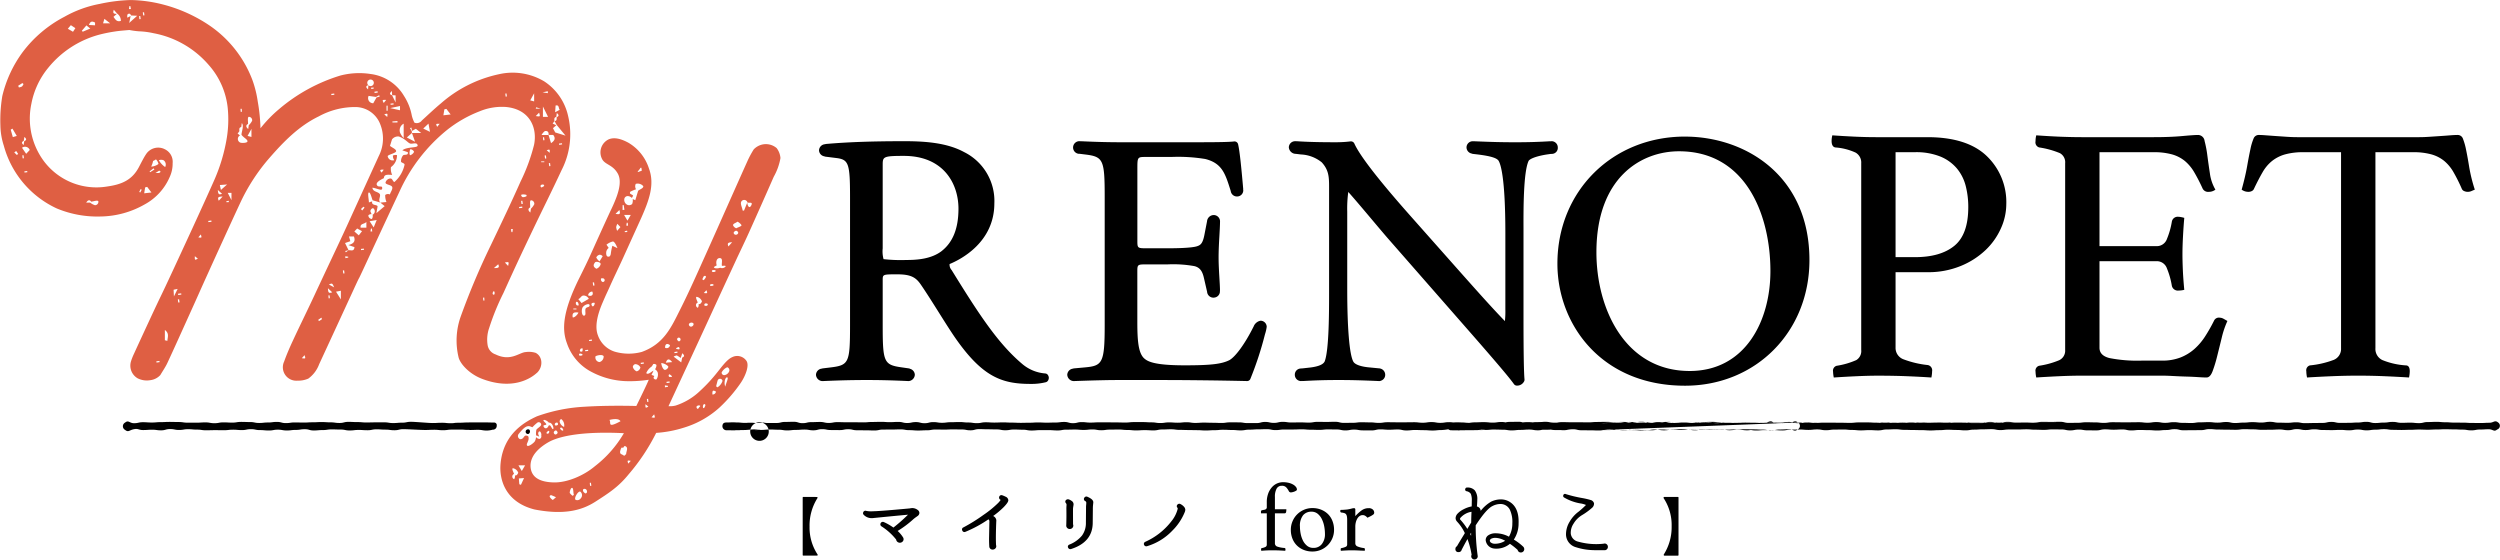 <svg id="kvis_cont03.svg" xmlns="http://www.w3.org/2000/svg" width="544.97" height="121.969" viewBox="0 0 544.97 121.969">
  <defs>
    <style>
      .cls-1 {
        fill: #df5f43;
      }

      .cls-1, .cls-2 {
        fill-rule: evenodd;
      }
    </style>
  </defs>
  <path id="kvis_cont03-02" class="cls-1" d="M582.367,504.555c-0.026-.211-0.045-0.425-0.068-0.637,0.09-.008.174-0.013,0.264-0.022,0.011,0.217.025,0.428,0.04,0.643l-0.236.016m2.1-1.878c0.05-.086.2-0.228,0.264-0.121a0.7,0.7,0,0,1,.045.619,0.171,0.171,0,0,1-.27.054c-0.156-.107-0.135-0.25-0.039-0.552m1.139-6.038c0.3,0.67.117,0.875-.935,0.822,0.479-.422.677-0.6,0.935-0.822M587.764,497c-0.259-.269-0.452-0.474-0.707-0.744,0.908-.165.908-0.165,0.707,0.744m1.033-8.032c-0.031.223-.068,0.445-0.1,0.668l-0.2,0c-0.039-.22-0.077-0.439-0.121-0.659,0.143,0,.285-0.009.425-0.011m2.027-4.915c0.015,0.095.026,0.192,0.037,0.287-0.227.027-.455,0.053-0.682,0.081l-0.033-.264c0.226-.032.453-0.067,0.678-0.1m0.034-1.261c0.034,0.225.071,0.45,0.105,0.678-0.095.011-.192,0.025-0.287,0.037-0.029-.228-0.051-0.456-0.079-0.685q0.13-.017.261-0.03m-0.145-1.348a2.118,2.118,0,0,1,1.063.083c0,0.085,0,.172,0,0.258a1.525,1.525,0,0,1-.818.224c-0.195-.046-0.5-0.411-0.25-0.565m1.866,2.809c0.027-.545-0.173-1.427.159-1.562a0.744,0.744,0,0,1,.73.864,3.576,3.576,0,0,1-.73.965c-0.036.248-.073,0.5-0.123,0.832-0.583-.459-0.5-0.9-0.036-1.1m1.289-21.836c0.166,0.052.331,0.1,1,.3h-1.077c0.024-.1.054-0.2,0.08-0.3m1.669,16.9c0.208,0.118-.019.25-0.027,0.378-0.2-.036-0.388.318-0.566,0.135a0.3,0.3,0,0,1-.032-0.445,0.562,0.562,0,0,1,.625-0.068m-0.566-5.109h0.679v0.186h-0.679v-0.186Zm0.716-4.621c-0.087.012-.174,0.024-0.259,0.031-0.024-.217-0.047-0.431-0.072-0.644,0.083-.01.165-0.021,0.247-0.029,0.028,0.214.055,0.427,0.084,0.642m0.083-1.98c0.61-.113.888,0.228,0.811,0.844H597.6c0.593,0.763.27,1.271-.479,1.784-0.2-.636-0.37-1.209-0.55-1.774H595.05a2.719,2.719,0,0,1,.72-0.854m0.7-3.1h-1.119v-2.26c0.452,0.91.767,1.545,1.119,2.26m-0.064-5.588c0.011,0.139.018,0.279,0.029,0.421-0.217-.034-0.433-0.069-1.161-0.179,0.717-.151.925-0.2,1.132-0.242m1.454,6.492c-0.02-.369-0.129-0.781.407-0.891,0.033-.25.064-0.5,0.106-0.849,0.6,0.472.395,0.711-.037,0.912,0,0.363.1,0.78-.454,0.849l0.454,0.818c0.545,0.656,1.086,1.315,1.942,2.349-1.077-.338-1.646-0.516-2.25-0.7-0.16-.307-0.326-0.62-0.488-0.929,0.244-.218.485-0.431,0.727-0.643l-0.8-.36c0.132-.186.267-0.37,0.4-0.555m0.249-3.38c0.862-.209.572,0.657,0.912,0.921l-1.015.547c0.053-.741.079-1.11,0.1-1.468m0.775,8.573c-0.011-.091-0.023-0.183-0.034-0.275,0.216-.023.434-0.046,0.652-0.071,0.011,0.083.022,0.166,0.03,0.245l-0.648.1m-2.716,1.173c0.7-.226.7-0.226,0.645,0.565-0.22-.194-0.418-0.369-0.645-0.565m0.558,3.483c-0.031-.217-0.064-0.437-0.1-0.654,0.092-.014.182-0.024,0.275-0.035,0.028,0.215.056,0.439,0.084,0.659-0.087.008-.177,0.018-0.264,0.03m-0.909-1.663c-0.03-.222-0.062-0.447-0.093-0.668,0.093-.011.185-0.026,0.278-0.034,0.028,0.224.057,0.447,0.084,0.669-0.09.014-.179,0.027-0.269,0.033m-2.026-9.269c0.287-.294.472-0.481,0.73-0.742,0.269,0.889.269,0.889-.73,0.742m-0.355-3.195-0.847-.226c0.223-.408.4-0.738,0.847-1.537v1.763Zm-6.21-1.048c-0.024-.217-0.05-0.436-0.075-0.656,0.088-.009.172-0.02,0.259-0.031,0.027,0.219.056,0.436,0.083,0.656-0.087.013-.175,0.024-0.267,0.031m-13.571,4.076c0.092-.557.155-0.923,0.212-1.293l0.441-.105,0.93,1.217c-0.626.073-1,.116-1.583,0.181M572.3,466.68c-0.323-.685-0.323-0.685.547-0.659-0.2.237-.362,0.434-0.547,0.659m-3.036.376c0.381-.363.64-0.607,1.139-1.084,0.129,0.708.2,1.106,0.329,1.8-0.624-.3-0.956-0.465-1.468-0.716m-2.466.966c0.177,0.5.353,0.991,0.68,1.919-0.783-.412-1.171-0.614-1.793-0.942,0.46-.406.788-0.691,1.113-0.977a1.986,1.986,0,0,1-.028-0.406c-0.132-.22-0.267-0.436-0.395-0.656,0.1-.04.2-0.084,0.3-0.129,0.054,0.245.1,0.485,0.155,0.726,0.238-.128.476-0.262,0.818-0.454l1.168,0.919H566.8Zm-2.089,3.785c0.4,0.132.772,0.255,1.191,0.4,0.158,0.775-.749.433-1.045,0.7a2.02,2.02,0,0,0-.435,1.372c0.072,0.243.791,0.312,0.771,0.659a6.955,6.955,0,0,1-2.225,3.779c-0.375-.143-0.4-0.774-0.844-0.776a1.168,1.168,0,0,0-1.086.9c-0.007.46,1.288,0.47,1.459,0.951s-0.4,1.166-.5,1.631a0.966,0.966,0,0,0-1.021.113,3.734,3.734,0,0,0,.269,1.532c-0.525.05-.928,0.091-1.332,0.13,0.258,0.209.518,0.421,0.943,0.768-0.52.439-1.028,0.872-1.808,1.533,0.11-.609.162-0.9,0.264-1.448-0.042-.512-1.412-0.1-1.177-1.133-0.183.1-.383,0.085-0.714,0.257,0-.6-0.347-2.141,0-2.182s0.614,1.286.814,1.7c0.55,0.16,1.1.32,1.653,0.479-0.523-.582.125-1.207-0.074-1.8-0.385-.625-1.5-0.437-1.637-1.42,0.72,0.045,1.809.62,2.055,0.372a0.5,0.5,0,0,0-.008-0.591c-0.393-.121-0.845.1-1.078-0.388s0.6-1.043,1.53-1.473c0.078-.851.678-0.762,1.812-0.718a3.1,3.1,0,0,1-.267-1.691,3.123,3.123,0,0,0,1.317-2.622,1.507,1.507,0,0,0-.878.088,1.492,1.492,0,0,0,.288,1.014,1.084,1.084,0,0,1-1.436-.879c0.114-.343,1.815-0.645,1.841-1.08s-0.888-.768-1.34-1.156c0.206-.631.238-0.775,0.447-1.417a1.651,1.651,0,0,1,1.486-.628c1.582,0.585,2.011,1.518,2.592,1.561s1.348-.322,1.5.346-2.3.254-3.327,1.115m1.735,1.062c-0.3-.02-0.153-1.218.029-1.307a0.959,0.959,0,0,1,.791.575,1.468,1.468,0,0,1-.82.732m-7.987,15.738c-0.416-.636-0.593-0.911-0.882-1.35l1.545-.261c-0.241.586-.388,0.941-0.663,1.611m-0.694.87c0.03-.2.066-0.406,0.1-0.61,0.071,0,.136,0,0.207.007,0.023,0.208.048,0.42,0.071,0.628l-0.376-.025m-0.46-3.523a0.926,0.926,0,0,1,.7-0.237c-0.085-.2-0.121-0.285-0.262-0.615a0.728,0.728,0,0,1,.576-0.7,0.816,0.816,0,0,1-.1,1.432,1.13,1.13,0,0,1-.154.93,0.781,0.781,0,0,1-.765-0.809m-0.433,2.7h-1.259c-0.132-.932.735-0.7,1.259-1.234v1.234Zm-1.159,4.905-0.024-.269,0.649-.06c0.01,0.082.018,0.163,0.026,0.246-0.215.027-.431,0.053-0.651,0.083m-1.462-4.07,0.613-.644c0.33,0.178.626,0.341,1.063,0.581-0.2.255-.381,0.486-0.709,0.909-0.433-.378-0.684-0.6-0.967-0.846m0.023,3.414c-0.077,1.03-.791.626-1.282,0.683-0.2.151-.395,0.3-0.591,0.452-0.05-.1-0.1-0.193-0.151-0.292,0.245-.057.493-0.11,0.737-0.166-0.244-.5-0.492-1.006-0.766-1.569,0.387-.133.76-0.264,1.152-0.4-0.094-.342-0.184-0.65-0.291-1.026h1.075c0.426,1.124-.163,1.6-1.218,1.868,0.566,0.191.951,0.318,1.335,0.447m-1.975,2.414c-0.008-.138-0.019-0.277-0.027-0.414,0.215,0.031.431,0.062,0.645,0.095,0,0.063,0,.124,0,0.186-0.208.043-.415,0.091-0.623,0.133m-0.453,3.343c-0.032-.22-0.063-0.439-0.093-0.659,0.09-.011.181-0.026,0.271-0.036,0.031,0.219.06,0.438,0.087,0.661l-0.265.034m-0.526,5.644c-0.506-.807-0.743-1.185-1.058-1.685,0.383-.072.688-0.132,1.058-0.205v1.89Zm-2.615-3.248c0.731-.32.731-0.32,1.153,0.621l-1.153-.621m-0.207.812c0.452,0.429.659,0.625,0.931,0.885-0.792.314-.894,0-0.931-0.885m0.155,2.2c-0.016-.211-0.037-0.42-0.054-0.63l0.253-.024c0.019,0.212.045,0.42,0.067,0.628-0.09.01-.18,0.017-0.266,0.026m-2.133,4.968c-0.041-.1-0.086-0.195-0.128-0.294,0.225-.154.448-0.309,0.675-0.462a1.029,1.029,0,0,1,.113.339,6.184,6.184,0,0,1-.66.417m9.724-24.944,0.233,0.211c-0.174.209-.346,0.413-0.516,0.622-0.087-.109-0.174-0.221-0.261-0.326,0.182-.171.362-0.342,0.544-0.507m4.413-8.062c-0.146.2-.292,0.406-0.45,0.623-0.6-.569-0.231-0.7.45-0.623m0.541-15.216c-0.2.246-.362,0.448-0.544,0.67-0.349-.695-0.349-0.695.544-0.67m0.221,3.72c-0.218-.194-0.418-0.368-0.647-0.572,0.76-.229.76-0.229,0.647,0.572m-0.151-2.459,0.238,0v1.093c-0.077,0-.159,0-0.238,0V462.07Zm1.168-3.2c0.025,0.393.038,0.654,0.054,0.91l0.753,0.039v1.543c-0.359-.736-0.561-1.152-0.765-1.566-0.547-.158-0.629-0.412-0.042-0.926m-0.3,2.753c0.219-.022.431-0.05,0.651-0.076,0,0.088.016,0.177,0.025,0.266-0.219.019-.435,0.04-0.653,0.055-0.007-.081-0.015-0.16-0.023-0.245m1.523,4.105h-1.1c-0.006-.074-0.011-0.149-0.016-0.223,0.367-.031.732-0.062,1.1-0.1,0,0.107.011,0.211,0.016,0.319m0.545-3.586v0.926c-0.59-.128-1.126-0.245-2.14-0.472l2.14-.454m0.8,3.852v3.141a4.107,4.107,0,0,1-.791-1.194,1.63,1.63,0,0,1,.791-1.947m-22.2,51.124c0.2-.232.384-0.431,0.592-0.665,0.26,0.782.26,0.782-.592,0.665m16.285-56.835c-0.233.412-.463,0.818-0.715,1.26a1.109,1.109,0,0,1-1.007-1.606c0.571,0.082,1.09.154,1.606,0.225,0.232-.124.462-0.247,0.692-0.375,0.042,0.1.084,0.2,0.122,0.292-0.23.072-.465,0.14-0.7,0.2m-1.794-2.673a0.715,0.715,0,1,1,.022.02c-0.021.254-.037,0.507-0.066,0.9-0.574-.507-0.482-0.755.044-0.916m1.2,0.719c-0.176.042-.353,0.081-0.53,0.121-0.019-.1-0.035-0.2-0.056-0.3,0.183-.01.365-0.022,0.546-0.034,0.015,0.071.026,0.142,0.04,0.212m0.822,0.6c0.011,0.1.026,0.194,0.037,0.289-0.228.027-.455,0.052-0.682,0.077-0.011-.087-0.022-0.174-0.033-0.263,0.226-.033.453-0.068,0.678-0.1m-10.062.84c-0.008-.091-0.021-0.178-0.029-0.263,0.214-.031.428-0.056,0.643-0.085,0.011,0.092.022,0.175,0.034,0.263l-0.648.085m-18.014,6.561c-0.035.247-.069,0.5-0.117,0.829-0.587-.46-0.5-0.9-0.041-1.1,0.029-.546-0.17-1.431.161-1.562a0.738,0.738,0,0,1,.727.864,3.445,3.445,0,0,1-.73.966m0.584,2.558-0.848-.226c0.229-.408.407-0.738,0.848-1.538v1.764Zm-2.46,1.222a0.867,0.867,0,0,1-.009-1.569c-0.266-.119-0.289-0.243-0.556-0.363q0.2-.276.4-0.556c-0.02-.367-0.129-0.779.406-0.893,0.031-.246.063-0.5,0.108-0.847,0.593,0.473-.191,2.309-0.037,2.58,0.542,0.66,1.319.977,1.279,1.391-0.033.381-1.324,0.392-1.587,0.257m-1.9,12.564c-0.391-.769-0.576-1.135-0.817-1.6h0.817v1.6Zm-1.089.441c-0.014-.067-0.029-0.137-0.04-0.2,0.173-.039.349-0.079,0.519-0.115,0.018,0.1.034,0.195,0.052,0.289-0.177.013-.354,0.02-0.531,0.031m-1.68-.329c-0.372-.8-0.026-0.887.849-0.919-0.4.437-.6,0.651-0.849,0.919m0.715-1.507c-0.764.3-.855-0.017-0.921-0.841,0.447,0.406.654,0.6,0.921,0.841m1.1-2.036c-0.573.51-.833,0.737-1.348,1.195-0.125-.572-0.165-0.755-0.231-1.075l1.579-.12m3.192-16.5c0.011,0.215.022,0.435,0.037,0.65q-0.13.011-.261,0.015c-0.014-.217-0.029-0.435-0.04-0.654,0.087,0,.177-0.009.264-0.011m-7.265,24.708c-0.013-.084-0.023-0.169-0.034-0.256l0.671-.1c0.009,0.092.022,0.188,0.035,0.284-0.227.024-.45,0.047-0.672,0.073m-2.2,3.323c0.187-.214.356-0.414,0.552-0.639,0.222,0.752.222,0.752-.552,0.639m-0.758,4.1c0.241,0.2.439,0.36,0.657,0.543-0.682.347-.682,0.347-0.657-0.543m-3.621,8.471c-0.012-.095-0.023-0.19-0.034-0.288,0.23-.026.456-0.053,0.685-0.077,0.011,0.09.019,0.176,0.03,0.264-0.226.034-.452,0.069-0.681,0.1m0.006,1.632c-0.032-.226-0.06-0.449-0.09-0.674,0.091-.014.185-0.025,0.275-0.036,0.03,0.222.064,0.448,0.1,0.677-0.094.009-.185,0.021-0.28,0.033m-0.949-1.327c-0.037-.76-0.051-1.087-0.07-1.462,0.266-.054.455-0.1,0.884-0.185-0.259.527-.436,0.883-0.814,1.647m-1.423,9.688c-0.331-.082-0.516-0.129-0.551-0.141V510.96c1.033,0.788.577,1.569,0.551,2.377m-2.367,4.729c-0.011-.093-0.022-0.186-0.037-0.277,0.226-.025.446-0.05,0.664-0.076,0.012,0.088.024,0.172,0.032,0.256-0.218.031-.44,0.066-0.659,0.1M508.218,442.4c-0.03-.222-0.059-0.445-0.09-0.668,0.09-.01.183-0.022,0.272-0.03,0.029,0.222.056,0.441,0.085,0.665-0.09.01-.177,0.022-0.267,0.033m-0.825.819c-0.024-.225-0.048-0.446-0.072-0.67,0.083-.008.17-0.018,0.257-0.028,0.029,0.22.06,0.44,0.09,0.662-0.093.011-.182,0.022-0.275,0.036m-2.227.815c0.151-.747.233-1.133,0.309-1.523-0.185.1-.368,0.2-0.708,0.374a1.4,1.4,0,0,1,.02-0.693c0.318-.31.617-0.217,0.783,0.215,0.347,0.015.693,0.03,1.341,0.062-0.648.578-1.077,0.962-1.745,1.565m-3.428-1.33c0.254-.225.49-0.434,0.728-0.641-0.464-.029-1.006.016-0.656-0.9,0.275,0.314.5,0.57,0.727,0.827a1.919,1.919,0,0,1,.814,1.592c-0.917.3-1.227-.36-1.613-0.875m-2.27,1.409c0.1-.346.165-0.566,0.289-0.98,0.437,0.34.732,0.572,1.254,0.98h-1.543Zm5.74-3.769c0.065,0,.129,0,0.2,0,0.039,0.217.084,0.433,0.127,0.65l-0.421.017c0.034-.22.064-0.442,0.1-0.662m-7.493,4.2c-0.4-.025-0.8-0.048-1.336-0.077,0.352-.962.825-0.783,1.336-0.523v0.6Zm-2.69,1.395c-0.063-.074-0.121-0.144-0.183-0.218,0.308-.36.617-0.72,0.99-1.163,0.3,0.246.5,0.417,0.84,0.691-0.713.3-1.182,0.493-1.647,0.69m-2.116.013-1.131-.658c0.208-.249.407-0.485,0.66-0.785,0.346,0.23.622,0.413,0.987,0.651-0.167.263-.305,0.469-0.516,0.792m-10.214,26.6c-0.342-.5-0.614-0.9-0.9-1.315a1.088,1.088,0,0,1,1.68.483c-0.208.225-.426,0.457-0.777,0.832m-0.36,4.083c-0.011-.087-0.022-0.172-0.031-0.259,0.206-.025.411-0.053,0.615-0.078,0.011,0.087.022,0.176,0.034,0.263-0.2.026-.412,0.048-0.618,0.074m-0.4-3.089c-0.026-.22-0.049-0.44-0.071-0.659,0.085-.012.169-0.019,0.252-0.029,0.029,0.22.057,0.44,0.087,0.662l-0.268.026m0.241-3.836c0.037-.251.079-0.5,0.125-0.834,0.576,0.459.447,0.718-.03,0.923-0.036.249-.073,0.5-0.124,0.829-0.611-.459-0.359-0.7.029-0.918m-1.061-11.624c-0.053-.118-0.11-0.242-0.163-0.363,0.3-.2.61-0.394,0.915-0.594,0.082,0.07.166,0.14,0.248,0.211a1.774,1.774,0,0,1-.328.534,2.3,2.3,0,0,1-.672.212m-0.449,14.72c-0.188-.181-0.378-0.364-0.569-0.545,0.14-.11.281-0.216,0.421-0.326,0.143,0.214.286,0.424,0.43,0.64-0.094.075-.189,0.153-0.282,0.231m-1.338-5.515c0.124-.079.249-0.155,0.373-0.232,0.291,0.488.581,0.977,0.949,1.6-0.371.108-.595,0.172-0.864,0.249-0.168-.6-0.315-1.113-0.458-1.62m17.54,15.7c0.542-.06,1.379-0.4,1.563-0.087a0.74,0.74,0,0,1-.735.855,3.333,3.333,0,0,1-1.066-.57c-0.251,0-.5.01-0.837,0.012,0.359-.651.806-0.639,1.075-0.21m10.766-2.738c0.084,0.041.169,0.087,0.256,0.131-0.108.2-.214,0.4-0.32,0.6-0.075-.042-0.154-0.078-0.23-0.117,0.1-.205.2-0.409,0.294-0.611m1-.384c0.147-.036.294-0.073,0.444-0.106l0.925,1.218c-0.626.071-1,.113-1.579,0.181,0.09-.558.149-0.927,0.21-1.293m1.835-4.157c0.061,0.088.12,0.175,0.181,0.259q-0.465.292-.927,0.587c-0.045-.059-0.087-0.12-0.129-0.179l0.875-.667m-0.106-1.6a2.665,2.665,0,0,0,.625-0.349,2.112,2.112,0,0,1,.552,1,2.923,2.923,0,0,1-1.594.579,4.876,4.876,0,0,0,.417-1.23m2.31-.139a1.168,1.168,0,0,1,.32,1.465,4.6,4.6,0,0,1-1.375-1.481,1.3,1.3,0,0,1,1.055.016m-1.8,2.69a2.61,2.61,0,0,0,.82-0.461c0.11,0.088.219,0.172,0.332,0.255-0.166.145-.248,0.415-1.152,0.206m83.14,43.666c1.4-1.3,1.317-3.578-.255-4.386a4.835,4.835,0,0,0-2.131-.177c-1.465.065-3.272,2.133-6.625,0.507a2.545,2.545,0,0,1-1.7-1.938,7.593,7.593,0,0,1,.309-3.773,53.366,53.366,0,0,1,3.122-7.664c2.333-5.158,3.559-7.8,6.448-13.845,2.06-4.315,4.21-8.588,6.221-12.925a17.112,17.112,0,0,0,1.428-11.826,12.152,12.152,0,0,0-5.193-7.533,13.412,13.412,0,0,0-9.934-1.555,28.011,28.011,0,0,0-12.6,6.348c-1.433,1.188-2.782,2.479-4.16,3.732a1.352,1.352,0,0,1-1.616.466,7.569,7.569,0,0,1-.558-1.5,11.856,11.856,0,0,0-1.717-4.334,9.9,9.9,0,0,0-7.266-4.772,16.268,16.268,0,0,0-6.593.334,37.4,37.4,0,0,0-13.343,7.3,28.339,28.339,0,0,0-4.077,4.2,38.587,38.587,0,0,0-.589-5.79,23.493,23.493,0,0,0-1.17-4.726,25.085,25.085,0,0,0-9.392-11.919,32.692,32.692,0,0,0-10.024-4.529,30.242,30.242,0,0,0-7.128-.994,36.365,36.365,0,0,0-6.734.842,24.992,24.992,0,0,0-7.723,2.82,26.957,26.957,0,0,0-9.077,7.688,26.391,26.391,0,0,0-4.444,9.587,32.082,32.082,0,0,0-.413,6.415,14.942,14.942,0,0,0,.741,4.392,21.16,21.16,0,0,0,11.575,13.7,23.024,23.024,0,0,0,9.558,1.741,19.905,19.905,0,0,0,9.532-2.609,12.351,12.351,0,0,0,5.5-6,6.9,6.9,0,0,0,.64-3.022,3.027,3.027,0,0,0-1.672-3.011,3.152,3.152,0,0,0-4.146,1.1c-0.44.634-1.162,2.062-1.524,2.754-1.521,2.925-3.9,3.825-6.921,4.248a14.3,14.3,0,0,1-13.788-5.5,15.559,15.559,0,0,1-2.743-12.529,17.4,17.4,0,0,1,3.639-7.8,21.482,21.482,0,0,1,11.1-7.25,32.552,32.552,0,0,1,3.512-.712c1.046-.167,2.109-0.222,3.1-0.322a17.068,17.068,0,0,0,2.149.29,17.049,17.049,0,0,1,3.15.415,20.911,20.911,0,0,1,11.987,6.891,16.745,16.745,0,0,1,4.165,9.41,25.31,25.31,0,0,1-.256,6.846,38.053,38.053,0,0,1-2.616,8.723c-2.412,5.474-7.351,16.129-9.032,19.745-3.148,6.791-2.1,4.366-5.254,11.152-1.108,2.393-2.218,4.783-3.311,7.177a12.387,12.387,0,0,0-.618,1.577,3.187,3.187,0,0,0,1.447,3.7,4.442,4.442,0,0,0,2.813.4,3.5,3.5,0,0,0,2.14-1.114c0.539-.918,1.119-1.74,1.537-2.64,1.563-3.357,3.074-6.736,4.6-10.107,2.882-6.356,1.56-3.506,4.442-9.863,0.85-1.882,4.234-9.322,6.814-14.871a41.743,41.743,0,0,1,6.385-9.837c3.1-3.555,6.427-6.977,10.775-9.074a16.441,16.441,0,0,1,8.159-2.022,5.822,5.822,0,0,1,5.243,3.805,8.391,8.391,0,0,1-.329,6.846q-3.459,7.578-6.913,15.161c-1.719,3.755-3.968,8.443-7.189,15.357-1.536,3.292-3.151,6.548-4.679,9.847-0.658,1.413-1.333,2.972-1.856,4.444a2.93,2.93,0,0,0,2.9,4.182,5.466,5.466,0,0,0,2.362-.448,6.736,6.736,0,0,0,2.366-3.138c2.453-5.3,4.955-10.719,7.4-16.025,2.233-4.854.286-.5,2.532-5.345,1.02-2.2,4.885-10.527,7.549-16.194A36.913,36.913,0,0,1,574.4,467.4a27.135,27.135,0,0,1,7.191-4.12,12.63,12.63,0,0,1,5.624-.934c5.356,0.466,6.966,4.646,6.193,8.3a40.428,40.428,0,0,1-2.933,7.965c-2.05,4.622-4.242,9.184-6.422,13.747a157.04,157.04,0,0,0-6.644,15.731,15.639,15.639,0,0,0-.422,8.929c0.426,1.442,2.393,3.571,5.128,4.608,6.829,2.582,10.778-.267,11.9-1.3m46.743-36.513c-0.452.9-.864-0.112-0.859-0.628-0.238.587-.474,1.171-0.709,1.757-0.1,0-.2-0.008-0.3-0.01-0.091-.676-0.591-1.5-0.275-1.987a0.728,0.728,0,0,1,1.317.215c0.258,0.2,1.285-.242.83,0.653m-3.269,4.98a1.219,1.219,0,0,1-.7-0.659c0-.386.616-0.477,0.962-0.784a2.182,2.182,0,0,1,.889.766c-0.011.272-.768,0.453-1.148,0.677m-0.044,1.41a0.479,0.479,0,0,1-.53-0.428,0.679,0.679,0,0,1,.55-0.448,0.547,0.547,0,0,1,.457.473,0.526,0.526,0,0,1-.477.4m-1.66,2.552c-0.327-.736-0.041-0.879.8-0.918-0.368.423-.556,0.639-0.8,0.918m-1.8,4.639a2.083,2.083,0,0,1-.91.136c-0.244-.012-0.537-0.16-0.424-0.316,0.184-.108.369-0.217,0.58-0.338-0.23-.662-0.064-1.62.69-1.58s0.315,1.115.44,1.682c0.248,0.044.856-.146,0.806,0.146a1.006,1.006,0,0,1-1.182.27m-1.029.834a1.01,1.01,0,0,1-.627.081,0.206,0.206,0,0,1-.1-0.335,0.959,0.959,0,0,1,.688-0.017c0.152,0.053.026,0.18,0.039,0.271m-1.1,3.131a0.212,0.212,0,0,1,.011-0.335,1.116,1.116,0,0,1,.626-0.022c0.011,0.084.023,0.171,0.034,0.253a1.308,1.308,0,0,1-.671.1m-0.727,4.321a0.806,0.806,0,0,1-.521-0.013c-0.16-.093-0.078-0.326.054-0.46a0.733,0.733,0,0,1,.5.029c0.212,0.091.106,0.323-.033,0.444m-0.141-3.386c0.26,0.718.26,0.718-.571,0.62,0.2-.222.376-0.41,0.571-0.62m-0.921-2.39c0.185-.224.23-0.553,0.371-0.655,0.238-.174.479-0.039,0.442,0.187a2.375,2.375,0,0,1-.51.69l-0.3-.222m-0.784,5.384a1.212,1.212,0,0,1-.164.841,0.6,0.6,0,0,1-.022-1.136c-0.174-.481-0.553-1.164-0.256-1.251a1.5,1.5,0,0,1,1.169.992c-0.19.447-.445,0.69-0.727,0.554m-1.993,4.8c-0.452-.5.361-0.929,0.776-0.623s-0.321,1.119-.776.623m-1.586,6.9c-0.053.256-.106,0.514-0.215,1.052-0.626-.477-1.081-0.821-1.653-1.254a1.843,1.843,0,0,1,.688-0.272,6.835,6.835,0,0,1,.841.553,8.968,8.968,0,0,0,.342-1.028c0.621,0.518.43,0.755,0,.949m-3.582,1.113c0.376-1.062.854-.785,1.389-0.127-0.418.036-.836,0.076-1.389,0.127m1.325,3.1H622.9a0.374,0.374,0,0,1-.006-0.58,1.569,1.569,0,0,1,.572.424c-0.008.054-.014,0.1-0.022,0.156m-1.126,1.329c-0.011-.088-0.022-0.172-0.03-0.256,0.218-.03.437-0.063,0.656-0.092,0.011,0.092.022,0.181,0.033,0.275-0.221.022-.44,0.048-0.659,0.073m-0.366.943c0-.143-0.007-0.286-0.01-0.428,0.222,0.034.447,0.068,0.669,0.1,0,0.07,0,.139,0,0.206l-0.66.123m-0.806-5.3a2.622,2.622,0,0,1,1.5.7c0.172,0.271-.314.778-0.69,0.793s-0.776-.873-0.807-1.493m-1.044,3.56a0.511,0.511,0,0,1-.636-0.3,0.645,0.645,0,0,1,.185-0.418,5.389,5.389,0,0,0-.637-0.253s0.313-.6.437-0.922c-0.465.218-1.027,0.815-1.447,0.641-0.207-.087-0.063-0.278.1-0.566a3.226,3.226,0,0,1,.909-0.947,2.2,2.2,0,0,0,.368-0.56,0.676,0.676,0,0,1,.717.189,1.565,1.565,0,0,1-.309.929,1.525,1.525,0,0,1,.587.719,1.879,1.879,0,0,1-.272,1.484m-1.08,8.279c0.193-.222.37-0.422,0.569-0.65,0.244,0.809.244,0.809-.569,0.65M616.7,518.389c-0.011-.091-0.023-0.178-0.034-0.265,0.219-.034.437-0.066,0.656-0.1,0.015,0.09.026,0.18,0.037,0.27-0.219.032-.437,0.06-0.659,0.091m-0.907,1.6a1.475,1.475,0,0,1-.844-0.976,0.7,0.7,0,0,1,.514-0.6,1.288,1.288,0,0,1,1.139.718,1.12,1.12,0,0,1-.809.854m7.253-5.7a0.729,0.729,0,0,1-1.061.563c-0.034-.857.46-1.062,1.061-0.563m1.613,1.388c0.011,0.087.019,0.178,0.031,0.267-0.216.027-.434,0.048-0.652,0.071-0.011-.083-0.022-0.163-0.03-0.245,0.215-.031.432-0.065,0.651-0.093m0.408-.881c0.169,0.248,0,.275,0,0.416-0.216-.036-0.434-0.073-0.651-0.107v-0.2c0.213-.038.474-0.358,0.647-0.107m-0.373-2.028a0.361,0.361,0,0,1,.433-0.1,0.41,0.41,0,0,1,.1.675c-0.255.2-.32,0.08-0.452-0.056a0.346,0.346,0,0,1-.082-0.523m4.173,14.845a0.721,0.721,0,0,1,.637-0.183c0.3,0.134.048,0.176,0.072,0.265-0.211.059-.32,0.619-0.583,0.425a0.462,0.462,0,0,1-.126-0.507m1.42-.26c0.088,0.007.061-.354,0.355-0.191s-0.011.453-.016,0.678c-0.093,0-.228.273-0.354,0.119a0.944,0.944,0,0,1,.015-0.606m2.79-2.945a0.74,0.74,0,0,1-.769.633c-0.054-.771.034-1.079,0.769-0.633m0.353-2.392a0.551,0.551,0,0,1,1.076.058,2.557,2.557,0,0,1-1.106,1.4,1.368,1.368,0,0,1-.286-0.233c0.1-.406.2-0.805,0.316-1.223m2.1-2.918a0.672,0.672,0,0,1,.438.857,1.326,1.326,0,0,1-1.081.862,0.552,0.552,0,0,1-.572-0.592,2.5,2.5,0,0,1,1.215-1.127m-0.416,4.228c-0.381-.884.006-2.106,0.4-2.025s-0.245,1.231-.4,2.025m-17.006,3.342c-0.03-.221-0.062-0.438-0.093-0.658,0.09-.011.18-0.018,0.272-0.03,0.022,0.216.045,0.435,0.067,0.659-0.08.008-.162,0.016-0.246,0.029m-0.4.48c0.238,0.2.429,0.364,0.636,0.538-0.651.341-.651,0.341-0.636-0.538m-3.753,12.956c-0.229-.731-0.229-0.731.558-0.608-0.193.21-.365,0.395-0.558,0.608m-0.452-2.051c-0.27.087-.248,0.5-0.643,0.215s-0.653-.156-0.69-0.727c0-.006.238-1.31,0.591-0.86,0.256-.036.211-0.642,0.716-0.289s-0.008,1.165.026,1.661m-6.855,2.647c-2.389,2.008-6.054,3.608-9.053,3.5-3.778-.129-4.712-1.712-4.912-3.148-0.341-2.816,2.3-4.683,3.724-5.531,2.679-1.6,8.27-2.457,16.512-2.056h0.09a24.916,24.916,0,0,1-6.361,7.232m-1.014,4.259c-0.026-.22-0.045-0.443-0.068-0.665,0.084-.008.166-0.02,0.249-0.029,0.031,0.223.063,0.443,0.1,0.666-0.093.011-.188,0.019-0.278,0.028m-1.028,1.645a1.29,1.29,0,0,1-.535-0.564c0.072-.093-0.084-0.357.266-0.432a0.533,0.533,0,0,1,.609.519,0.362,0.362,0,0,1-.34.477m-0.989,1.05a0.917,0.917,0,0,1-1.154.337c-0.417-.421.7-2.125,1.084-1.743a0.994,0.994,0,0,1,.07,1.406m-1.791-.526a3.347,3.347,0,0,1-.618-0.618c-0.065-.11.157-1.148,0.5-1.12s0.231,1.186.4,1.53c-0.094.069-.187,0.136-0.277,0.208m-4.317.909a2.094,2.094,0,0,1-.5-0.432c-0.09-.148-0.317-0.339-0.088-0.56a0.468,0.468,0,0,1,.5.051c0.233,0.073.452,0.19,0.78,0.332-0.3.263-.494,0.435-0.7,0.609m-5.572-11.835c-0.317-.259.259-0.876,0.3-1.5s-0.2-.684-0.615-0.711c-0.437.023-.467,0.795-1.191,0.795a0.722,0.722,0,0,1-.338-1.18c1.066-1.332,1.737-1.845,2.475-1.62l0.5,0.192a7.485,7.485,0,0,1,1.153-1.06,0.553,0.553,0,0,1,.749.38c0.118,0.448-.9.908-1.047,1.249a4.009,4.009,0,0,0-.048,1.248c0.27-.051.425,0.224,0.693,0.175a1.357,1.357,0,0,1-.249-0.64c0.035-.268.135-0.481,0.4-0.441a1.007,1.007,0,0,1,.271.925,0.585,0.585,0,0,1-.341.71,1.033,1.033,0,0,1-.8-0.41,2.009,2.009,0,0,1-.242.9c-0.184.357-1.348,1.25-1.668,0.993m-1.186,5.514c-0.28-.469-0.477-0.8-0.732-1.236h1.447c-0.278.479-.463,0.8-0.715,1.236m-0.19,3a1.4,1.4,0,0,1-.349-0.125c-0.043-.414-0.072-0.829-0.1-1.257,0.365-.028.638-0.052,1.127-0.087-0.278.6-.482,1.042-0.675,1.469m-1.314-2.067a1.212,1.212,0,0,1-.169.844,0.608,0.608,0,0,1-.022-1.139c-0.171-.481-0.55-1.161-0.251-1.249a1.508,1.508,0,0,1,1.169.99c-0.193.447-.449,0.689-0.727,0.554m7.207-9.079a0.311,0.311,0,0,1-.347-0.133,0.843,0.843,0,0,1,.479-0.484c0.289-.02.112,0.59-0.132,0.617m-0.849-3.008a1.708,1.708,0,0,1,1.045.617c0.725-.127,1.143,1.2.945,1.373s-0.419-.515-0.694-0.785a0.425,0.425,0,0,0-.309.045c-0.244.7-.833,0.794-1.1,0.191-0.193-.377.573-0.247,0.6-0.47-0.033-.317-0.99-0.86-0.482-0.971m2.6,2.3a0.646,0.646,0,0,1,.347.509,0.54,0.54,0,0,1-.5.384,0.463,0.463,0,0,1-.342-0.453,0.537,0.537,0,0,1,.5-0.44m0.19-1.7c0.314-.01.172,0.389,0.238,0.454-0.159.16-.608,0.287-0.7,0.038a0.415,0.415,0,0,1,.463-0.492m1.182,1.758a1.088,1.088,0,0,1-.5-0.462,0.243,0.243,0,0,1,.294-0.211,0.7,0.7,0,0,1,.389.487c0.053,0.21-.12.124-0.178,0.186m-0.256-2.535a1.706,1.706,0,0,1,.629,1.715,1.612,1.612,0,0,1-.933-1,0.573,0.573,0,0,1,.3-0.719m12.926,0.485c-3.048,1.639-1.934.278-2.412-.288,0.727-.186,2.079-0.4,2.412.288m-4.571-12.9a0.993,0.993,0,0,1-.862-1.274c0.606-.3,1.563-0.383,1.762,0a1.246,1.246,0,0,1-.9,1.274m-1.521-12.146c-0.354-.314-0.4-0.889.457-0.767,0.078,0.226-.171.833-0.457,0.767m-0.735,7.57c-0.015-.078-0.026-0.159-0.04-0.238,0.206-.037.413-0.071,0.617-0.108,0.011,0.088.026,0.175,0.04,0.266-0.208.028-.413,0.053-0.617,0.08m-0.859,2.217c-0.008-.08-0.017-0.166-0.026-0.247,0.216-.025.433-0.051,0.647-0.079,0.01,0.089.016,0.177,0.027,0.264-0.215.023-.432,0.04-0.648,0.062m-0.587-9.545a1.731,1.731,0,0,1,1.251-.734c0.391,0.054.316,0.358,0.2,0.512-0.158.2-.733,0.124-0.825,0.623s0.185,1.239-.222,1.368c-0.545.177-.728-1.107-0.4-1.769M603.95,515.6a0.414,0.414,0,0,1-.449.042c-0.2-.153-0.033-0.464.132-0.639,0.087-.011.26-0.039,0.346-0.051a1.163,1.163,0,0,1-.029.648m0.011,0.857a0.839,0.839,0,0,1-.64.087,0.258,0.258,0,0,1,.044-0.439,1.191,1.191,0,0,1,.6.146c0,0.068,0,.138,0,0.206m-1.2-10.858a0.583,0.583,0,0,1-.192-0.708c0.144-.179.366,0,0.432,0.1a1.676,1.676,0,0,1,.148.6,0.9,0.9,0,0,1-.388.01m-0.927,2.6c-0.131-.888.165-1.2,1.251-1.034-0.113.4-.926,1.219-1.251,1.034m0.135-1.913h0.683c0,0.066,0,.128,0,0.189h-0.68v-0.189m2.865-2.669a1.44,1.44,0,0,1,.511.548c-0.513.3-.937,0.544-1.585,0.926-0.231-.289-0.449-0.551-0.708-0.864,0.655-.223.628-1.145,1.782-0.61m1.265-1.034c0.388,0.8-.305,1.146-0.908.818a0.943,0.943,0,0,1,.908-0.818m0.385-2.006c0.034,0.227.071,0.458,0.1,0.685-0.094.014-.191,0.025-0.289,0.036-0.027-.227-0.056-0.459-0.087-0.687l0.272-.034m0.255-4.382c0.284-.222,1.255,0,1.195.425a1.483,1.483,0,0,1-.931,1c-0.738-.441-0.738-0.847-0.264-1.424m1.033-1.645a1.061,1.061,0,0,1,.606.324c-0.188.316-.343,0.563-0.688,1.14a2.474,2.474,0,0,1-.714-0.856,1.006,1.006,0,0,1,.8-0.608m1.018,5.664a0.394,0.394,0,0,1-.472.27,0.6,0.6,0,0,1-.324-0.586c-0.018-.117.019-0.25,0.39-0.2a0.407,0.407,0,0,1,.406.514m0.41-7.847a3.472,3.472,0,0,1,1.394-.7c0.471,0.016,1,1.464,1,1.464l-1.111-.526a11.432,11.432,0,0,0-.351,1.827c-0.109.442-.3,0.634-0.688,0.518s-0.362-1.057-.193-1.335a1.212,1.212,0,0,1,.433-0.534c-0.15-.217-0.489-0.714-0.489-0.714m2.813-7.551c0.287,0.877.065,1.026-.836,0.823,0.351-.343.539-0.526,0.836-0.823m0.23,3.712c-0.254.3-.426,0.487-0.72,0.829a3.783,3.783,0,0,1-.206-0.814,2.759,2.759,0,0,1,.256-0.724c0.275,0.291.457,0.482,0.67,0.709m0.47-4.776c0.077-.008.156-0.015,0.238-0.019,0.056,0.34.109,0.678,0.165,1.021-0.134.017-.269,0.04-0.4,0.06v-1.062Zm1.119-1.982a1.346,1.346,0,0,1,.91.412,3.447,3.447,0,0,0,.266-0.525c-0.234-.22-0.6-0.321-0.666-0.456a0.357,0.357,0,0,1,.09-0.4,12.427,12.427,0,0,1,1.212-.515,1.229,1.229,0,0,1-.056-1.175,1.587,1.587,0,0,1,1.627.491c0.122,0.444-.791.72-1.114,1.016-0.2.681-.41,1.36-0.618,2.054-0.226-.108-0.336-0.15-0.562-0.26a2.175,2.175,0,0,1-.121,1.09,0.984,0.984,0,0,1-1.035.183,1.185,1.185,0,0,1-.685-1.169,0.753,0.753,0,0,1,.752-0.743m2.737-6.148,0.251-.029q0.04,0.325.086,0.648c-0.09.011-.807,0.3-0.9,0.3-0.021-.215.587-0.7,0.561-0.923m-2.788,11.51c-0.28-.476-0.476-0.809-0.735-1.242h1.45c-0.278.482-.463,0.8-0.715,1.242m-0.258,1.079,0.1-.623c0.069,0,.136,0,0.207.007,0.027,0.21.056,0.424,0.08,0.636l-0.386-.02m-0.312,1.428c-0.016-.071-0.027-0.139-0.038-0.209l0.527-.124c0.016,0.1.036,0.2,0.053,0.3l-0.542.031m33.045-18.36a3.621,3.621,0,0,0-3.251-.7,3.723,3.723,0,0,0-1.7,1.018,21.623,21.623,0,0,0-1.26,2.306c-3.067,6.817-6.077,13.657-9.143,20.47-1.843,4.09-3.65,8.2-5.667,12.2-1.943,3.867-3.511,7.422-8.332,9.174a10.934,10.934,0,0,1-5.866-.043,5.721,5.721,0,0,1-3.7-3.577c-0.666-1.727-.267-4.154,1.048-7.193,1.047-2.417.558-1.233,1.635-3.636,1.05-2.337,1.737-3.7,2.8-6.032L616.8,486.5c1.674-3.784,2.968-7.245,1.663-10.737a10.045,10.045,0,0,0-4.458-5.606c-1.509-.82-2.968-1.27-4.257-0.779a3.145,3.145,0,0,0-1.383,4.525c0.732,1.07,2.243,1.1,3.293,2.949s0,4.661-.975,6.86l-0.31.679-0.485,1.02q-1.117,2.424-2.219,4.856c-2.147,4.726-2.071,4.726-4.385,9.375-3.721,7.473-3.788,11.268-2.708,14.187a10.993,10.993,0,0,0,5.457,6.319,17.3,17.3,0,0,0,7.26,1.964,27.39,27.39,0,0,0,5.123-.3c-0.2.6-2.222,4.749-2.708,5.72-4.057-.11-8.281-0.03-11.146.154a36.213,36.213,0,0,0-10.527,2.1c-2.4,1.113-7.274,3.639-7.914,10.263-0.354,3.648,1.141,8.455,7.395,10.04,6.353,1.234,10.253.254,13.312-1.723,2.913-1.873,5-3.217,7.189-5.918a43.753,43.753,0,0,0,6.023-9.054,25.311,25.311,0,0,0,6.054-1.146,20.3,20.3,0,0,0,7.715-4.346,32.415,32.415,0,0,0,4.69-5.441c1.018-1.524,1.907-3.8,1.205-4.782a2.435,2.435,0,0,0-3.133-.772c-1.13.5-2.325,2.2-3.217,3.29a33.936,33.936,0,0,1-3.7,4,13.917,13.917,0,0,1-5.355,3.235,5.216,5.216,0,0,1-1.577.145c2.317-5,6.006-12.93,8.31-17.94q3.171-6.894,6.362-13.781c0.926-2,1.9-3.987,2.808-6q2.762-6.135,5.465-12.294a12.721,12.721,0,0,0,1.465-4.079,4.145,4.145,0,0,0-.87-2.218" transform="translate(-477 -439.031)"/>
  <path id="kvis_cont03-01" class="cls-2" d="M584.775,531.142c-0.974,0-.974-0.03-1.947-0.03s-0.976-.009-1.95-0.009-0.684.014-1.658,0.014-1.394.072-2.367,0.072-0.637.1-1.611,0.1-0.973-.1-1.949-0.1-0.974.059-1.951,0.059-3.77-.268-4.746-0.268-0.976.19-1.949,0.19-0.977.085-1.95,0.085-0.976-.159-1.952-0.159-0.975.006-1.948,0.006-0.976.025-1.95,0.025-0.973-.085-1.949-0.085-0.974-.048-1.95-0.048-0.973.242-1.948,0.242-0.972-.137-1.945-0.137-0.975-.064-1.947-0.064-0.975.052-1.948,0.052-0.972.059-1.947,0.059-0.976-.028-1.949-0.028-0.974.144-1.947,0.144-0.974-.259-1.947-0.259-0.973.128-1.947,0.128-0.973.105-1.947,0.105-0.973-.2-1.946-0.2S530.556,531,529.583,531s-0.975.155-1.947,0.155-0.975-.05-1.948-0.05-0.972.181-1.947,0.181-0.973-.178-1.946-0.178-0.977.062-1.95,0.062H517.9c-0.976,0-.976-0.142-1.949-0.142S514.975,531,514,531s-0.975.05-1.951,0.05-0.976.085-1.948,0.085-0.975-.065-1.951-0.065-0.976.215-1.95,0.215-1.176-.753-1.933-0.133a0.9,0.9,0,0,0-.024,1.577c0.765,0.617.928,0.065,1.949-.138,0.968-.191,1.01.184,2,0.184s0.978-.071,1.963-0.071,0.98,0.134,1.959.134,0.981-.276,1.963-0.276,0.979,0.195,1.962.195,0.976-.166,1.955-0.166,0.981,0.093,1.96.093,0.979,0.144,1.955.144,0.977-.028,1.956-0.028,0.979,0.014,1.958.014,0.979-.113,1.959-0.113,0.979,0.085,1.958.085,0.979-.2,1.957-0.2,0.979,0.2,1.958.2,0.98,0.088,1.959.088,0.976-.177,1.955-0.177,0.979,0.174,1.959.174,0.976-.121,1.955-0.121,0.979-.154,1.955-0.154,0.976,0.273,1.952.273,0.976-.087,1.955-0.087,0.98-.147,1.959-0.147,0.976,0.034,1.955.034,0.975,0.2,1.954.2,0.976-.115,1.949-0.115,0.976,0.065,1.952.065,0.974-.2,1.95-0.2,0.976,0.068,1.955.068,0.976,0.133,1.955.133,0.98-.232,1.953-0.232,3.777,0.175,4.749.175,0.975-.048,1.948-0.048,0.973,0.1,1.947.1,0.973-.133,1.947-0.133h1.947c0.975,0,.637.062,1.615,0.062s-0.555.017,0.424,0.017,0.687-.034,1.663-0.034,0.977,0.158,1.955.158a4.773,4.773,0,0,0,1.287-.192,0.811,0.811,0,0,0,.868-0.853,0.568,0.568,0,0,0-.5-0.7m58.184-.02a5.959,5.959,0,0,0-.612-0.027A2.023,2.023,0,1,0,642.959,531.122Zm0,0c0.151,0.016.276,0.035,0.4,0.053,0.155-.009.34-0.015,0.6-0.015C644.484,531.16,643.652,531.14,642.959,531.122Zm378.611,0.015c-0.75-.62-0.96.052-1.92,0.052s-0.97.058-1.93,0.058-0.96-.015-1.91-0.015-0.96-.067-1.92-0.067-0.96-.011-1.92-0.011-0.95-.074-1.91-0.074-0.96-.088-1.92-0.088-0.95.043-1.91,0.043-0.96.234-1.91,0.234-0.96-.1-1.91-0.1-0.96.032-1.91,0.032-0.959-.2-1.916-0.2-0.957.149-1.917,0.149-0.953.1-1.91,0.1-0.957-.262-1.913-0.262-0.957.152-1.914,0.152-0.954.064-1.91,0.064-0.955.014-1.912,0.014S986.153,531,985.2,531s-0.957.223-1.912,0.223-0.952.022-1.907,0.022-0.957.031-1.911,0.031-0.956-.188-1.913-0.188-0.954.11-1.911,0.11-0.953-.029-1.907-0.029-0.953-.185-1.9-0.185-0.954.159-1.907,0.159-0.951-.09-1.906-0.09-0.954.1-1.91,0.1-0.954.09-1.911,0.09-0.955-.219-1.907-0.219-0.953.138-1.907,0.138-0.952-.111-1.906-0.111-0.95.043-1.9,0.043-0.951.149-1.9,0.149-0.95-.033-1.9-0.033-0.954-.151-1.907-0.151-0.957.147-1.907,0.147-0.957-.168-1.911-0.168-0.953.141-1.91,0.141-0.953-.108-1.909-0.108-0.955.017-1.909,0.017h-1.908c-0.954,0-.954-0.017-1.907-0.017s-0.952.144-1.909,0.144-0.954-.11-1.907-0.11-0.954-.026-1.907-0.026-0.957.119-1.914,0.119-0.95.017-1.907,0.017-0.952-.239-1.907-0.239-0.952.031-1.906,0.031-0.954-.016-1.9-0.016-0.954.162-1.908,0.162-0.953-.045-1.907-0.045-0.953.022-1.906,0.022-0.956-.139-1.907-0.139-0.956.224-1.91,0.224-0.957-.208-1.91-0.208-0.954.252-1.907,0.252H906.98c-0.951,0-.951-0.156-1.9-0.156s-0.954-.006-1.906-0.006-0.95.135-1.9,0.135-0.952-.043-1.9-0.043-0.952-.033-1.906-0.033-0.951.066-1.9,0.066-0.954-.147-1.906-0.147-0.953.1-1.907,0.1-0.952-.068-1.907-0.068-0.955.14-1.909,0.14-0.953-.146-1.907-0.146-0.954-.06-1.907-0.06H882.2c-0.95,0-.95.1-1.9,0.1s-0.952-.026-1.906-0.026-0.95-.015-1.9-0.015-0.95-.006-1.9-0.006-0.955.057-1.906,0.057-0.95-.106-1.9-0.106-0.95.234-1.9,0.234-0.951-.267-1.9-0.267-0.952.124-1.9,0.124c-0.786,0-.929.021-1.492,0.028-0.011-.009-0.018-0.019-0.029-0.028-0.622-.514-0.878-0.143-1.493,0-0.195-.008-0.42-0.015-0.792-0.015-0.954,0-.954.06-1.906,0.06s-0.95.025-1.9,0.025c-0.293,0-.491,0-0.659-0.011s-0.373-.024-0.669-0.029c-0.151,0-.332-0.007-0.578-0.007-0.953,0-.953-0.051-1.907-0.051-0.28,0-.474,0-0.637.008-0.241-.018-0.481-0.037-0.964-0.037-0.954,0-.954-0.088-1.914-0.088s-0.956.043-1.915,0.043a4.419,4.419,0,0,0-1.208.174,5.538,5.538,0,0,0-.99-0.078c-0.951,0-.951-0.1-1.9-0.1s-0.954.04-1.9,0.04c-0.286,0-.482.012-0.648,0.027a4.012,4.012,0,0,0-.991-0.109,7.883,7.883,0,0,0-1.291.12,5.145,5.145,0,0,0-.872-0.063,4.4,4.4,0,0,0-1.213.179c-0.127.006-.268,0.01-0.451,0.01-0.957,0-.957-0.262-1.913-0.262s-0.957.152-1.914,0.152c-0.507,0-.745.018-1,0.035a3.806,3.806,0,0,0-1.109-.158c-0.954,0-.954.052-1.9,0.052s-0.949-.066-1.9-0.066-0.952.03-1.9,0.03-0.951.084-1.9,0.084-0.952-.017-1.9-0.017-0.949-.005-1.9-0.005-0.948-.029-1.9-0.029a5.237,5.237,0,0,0-1.131.119c-0.166,0-.363-0.006-0.651-0.006-0.953,0-.953-0.185-1.905-0.185a5.08,5.08,0,0,0-.695.041c-0.435.011-.619,0.031-1.325,0.031a3.572,3.572,0,0,0-.683.057,9.729,9.729,0,0,0-1.11-.06,8.552,8.552,0,0,0-1.1.066,2.649,2.649,0,0,0-.914-0.141c-0.954,0-.954.029-1.906,0.029a3.44,3.44,0,0,0-.933.112,3.575,3.575,0,0,0-.879-0.093c-0.954,0-.954.138-1.907,0.138-0.111,0-.207,0-0.3,0,0.164,0-.008-0.008-0.31-0.017a11.036,11.036,0,0,0-1.3-.09c-0.95,0-.95.043-1.9,0.043a7.363,7.363,0,0,0-1.251.116c-0.938,0-.88-0.089-1.826-0.094-0.373,0-.113-0.024-1.064-0.024,0,0-.261.013-0.7,0.03a5.168,5.168,0,0,0-.873-0.063c-0.957,0-.957.147-1.907,0.147s-0.957-.168-1.911-0.168-0.953.141-1.91,0.141-0.953-.108-1.909-0.108-0.955.017-1.909,0.017H781.4c-0.954,0-.954-0.017-1.907-0.017s-0.952.144-1.909,0.144-0.954-.11-1.907-0.11-0.954-.026-1.907-0.026-0.957.119-1.914,0.119-0.95.017-1.907,0.017-0.952-.239-1.907-0.239-0.952.031-1.906,0.031-0.954-.016-1.906-0.016-0.953.162-1.907,0.162-0.953-.045-1.907-0.045-0.953.022-1.9,0.022-0.957-.139-1.908-0.139-0.956.224-1.91,0.224-0.957-.208-1.91-0.208-0.954.252-1.907,0.252h-1.909c-0.951,0-.951-0.156-1.9-0.156s-0.954-.006-1.906-0.006-0.95.135-1.905,0.135-0.952-.043-1.9-0.043-0.953-.033-1.906-0.033-0.951.066-1.9,0.066-0.954-.147-1.906-0.147-0.953.1-1.907,0.1-0.952-.068-1.907-0.068-0.955.14-1.909,0.14-0.953-.146-1.907-0.146-0.954-.06-1.907-0.06h-1.909c-0.951,0-.951.1-1.9,0.1s-0.952-.026-1.906-0.026-0.95-.015-1.9-0.015-0.95-.006-1.9-0.006-0.955.057-1.906,0.057-0.95-.106-1.9-0.106-0.95.234-1.9,0.234-0.951-.267-1.9-0.267-0.952.124-1.9,0.124-0.95.031-1.9,0.031-0.954-.046-1.9-0.046-0.954.06-1.906,0.06-0.95.025-1.9,0.025-0.955-.047-1.906-0.047-0.953-.051-1.907-0.051-0.955.04-1.91,0.04-0.952-.062-1.906-0.062-0.953.188-1.905,0.188-0.954-.144-1.908-0.144-0.95-.1-1.9-0.1-0.954.04-1.9,0.04-0.952.124-1.9,0.124-0.948-.149-1.9-0.149-0.952.24-1.9,0.24-0.949-.244-1.9-0.244-0.952.2-1.9,0.2-0.952-.238-1.9-0.238-0.954.052-1.9,0.052-0.949-.066-1.9-0.066-0.952.03-1.9,0.03-0.951.084-1.9,0.084-0.952-.017-1.9-0.017-0.949-.005-1.9-0.005-0.948-.029-1.9-0.029-0.952.175-1.9,0.175-0.951-.213-1.9-0.213-0.95.038-1.9,0.038-0.951.225-1.9,0.225-0.952-.3-1.9-0.3-0.953.029-1.9,0.029-0.95.233-1.9,0.233h-1.909a5.335,5.335,0,0,1-.892-0.064c-0.423.025-.613,0.072-1.309,0.072-0.954,0-.652-0.071-1.6-0.071s-0.2.035-1.152,0.035-0.886-.089-1.836-0.094c-0.373,0-.113-0.024-1.064-0.024,0,0-.272.013-0.729,0.032s-1.188-.137-1.272.721a0.894,0.894,0,0,0,.815.978l1.576,0.011c0.953,0-.066-0.022.887-0.022s0.242-.044,1.2-0.037c1.109,0.006,1.631-.146,2.581-0.146s0.088,0.017,1.038.017-1.775.129-.821,0.129,0.172-.026,1.126-0.026,0.954-.091,1.909-0.091,0.952,0.046,1.907.046,0.951,0.152,1.9.152,0.952-.111,1.906-0.111,0.95-.075,1.9-0.075,0.951,0.164,1.9.164,0.955-.25,1.906-0.25,0.952,0.188,1.9.188,0.951,0.015,1.9.015,0.95-.191,1.9-0.191,0.95,0.224,1.9.224,0.952,0.012,1.9.012,0.954,0.039,1.906.039,0.954-.2,1.9-0.2,0.951-.008,1.906-0.008,0.953-.033,1.9-0.033,0.953,0.169,1.909.169,0.953,0.078,1.91.078,0.95-.05,1.9-0.05,0.953-.168,1.906-0.168,0.953,0.019,1.9.019,0.954-.046,1.906-0.046,0.951,0.017,1.9.017,0.952,0.182,1.9.182,0.949-.257,1.9-0.257,0.952,0.036,1.9.036,0.952,0.027,1.9.027,0.952,0.184,1.9.184,0.952-.16,1.9-0.16,0.948,0.042,1.9.042,0.949,0.174,1.9.174,0.952-.082,1.9-0.082,0.949,0,1.9,0,0.952,0.07,1.9.07,0.952-.175,1.9-0.175,0.953-.022,1.9-0.022,0.952,0.082,1.9.082,0.951-.105,1.9-0.105,0.95,0.172,1.9.172,0.954-.135,1.9-0.135,0.952-.02,1.9-0.02,0.954,0.1,1.9.1,0.951,0.093,1.9.093,0.956-.059,1.909-0.059,0.951,0.058,1.9.058,0.955-.2,1.906-0.2,0.953-.045,1.9-0.045,0.952,0.13,1.9.13,0.952,0.036,1.9.036,0.949,0.027,1.9.027,0.95,0.068,1.9.068,0.95-.064,1.9-0.064,0.947-.092,1.9-0.092,0.949,0.049,1.9.049,0.952,0.087,1.9.087,0.949-.16,1.9-0.16,0.947-.067,1.9-0.067,0.949-.037,1.9-0.037,0.952,0.2,1.9.2,0.947-.129,1.9-0.129,0.95,0,1.906,0,0.953-.041,1.9-0.041,0.953,0.087,1.907.087,0.952,0.037,1.9.037,0.951-.105,1.906-0.105,0.953,0.015,1.9.015,0.952,0.206,1.9.206,0.954-.178,1.906-0.178,0.954,0.166,1.9.166,0.952,0.012,1.9.012,0.954-.228,1.905-0.228,0.951,0.078,1.9.078,0.952-.056,1.9-0.056,0.951,0.214,1.9.214,0.954-.1,1.9-0.1,0.952,0.037,1.9.037,0.952,0.076,1.906.076,0.951-.1,1.9-0.1a10.546,10.546,0,0,0,1.5-.174,1.188,1.188,0,0,0,.522.225l1.576,0.011a0.9,0.9,0,0,0,.443-0.012c0.722,0,.808-0.014,1.674-0.014,0.952,0,.952-0.014,1.906-0.014a4.279,4.279,0,0,0,1.154-.157,3.924,3.924,0,0,0,.526.009c0.956,0-1.776.129-.822,0.129s0.172-.026,1.126-0.026c0.8,0,.934-0.063,1.513-0.084,0.092,0,.2,0,0.312,0,0.64,0,.854.011,1.212,0.019,0.192,0.009.417,0.015,0.779,0.015,0.95,0,.95.152,1.9,0.152s0.952-.111,1.906-0.111,0.95-.075,1.9-0.075,0.951,0.164,1.9.164a3.221,3.221,0,0,0,.931-0.119c0.221,0,.457-0.008.9-0.008,0.519,0,.755-0.016,1.017-0.032a4.216,4.216,0,0,0,.964.1c0.666,0,.87.007,1.257,0.012,0.15,0.014.329,0.024,0.568,0.024a3.517,3.517,0,0,0,.65-0.052,6.834,6.834,0,0,1,1.33-.16c0.951,0,.951.224,1.9,0.224s0.952,0.012,1.9.012,0.953,0.039,1.9.039a3.9,3.9,0,0,0,.929-0.1c0.22,0,.455.009,0.89,0.009,0.954,0,.954-0.045,1.906-0.045s0.95,0.087,1.9.087a5.14,5.14,0,0,0,1.082-.106,4.636,4.636,0,0,0,.916.078c0.953,0,.953.078,1.91,0.078s0.95-.05,1.9-0.05,0.953-.168,1.906-0.168c0.49,0,.728,0,0.973.01a5.293,5.293,0,0,0,.82.054c0.952,0,.952.031,1.9,0.031s0.951-.036,1.9-0.036c0.391,0,.62-0.009.821-0.02a5.56,5.56,0,0,0,1.2.133,3.213,3.213,0,0,0,1-.143c0.194,0.007.419,0.012,0.786,0.012,0.951,0,.951-0.051,1.9-0.051,0.5,0,.743-0.014,1-0.027,0.26,0.007.5,0.015,1.014,0.015,0.952,0,.952.184,1.9,0.184a11.173,11.173,0,0,0,1.458-.144c0.1,0,.212,0,0.345,0,0.955,0,.955.158,1.906,0.158a4.329,4.329,0,0,0,.879-0.077,5.106,5.106,0,0,0,1.113.116c0.952,0,.952-0.082,1.9-0.082H862.5a0.745,0.745,0,0,0,.752,0h0.372c0.952,0,.952.07,1.9,0.07s0.952-.175,1.9-0.175,0.953-.022,1.9-0.022,0.952,0.082,1.9.082,0.95-.105,1.9-0.105,0.95,0.172,1.9.172,0.954-.135,1.9-0.135,0.952-.02,1.9-0.02,0.954,0.1,1.9.1,0.951,0.093,1.9.093,0.956-.059,1.909-0.059,0.951,0.058,1.9.058,0.956-.2,1.906-0.2,0.953-.045,1.9-0.045,0.952,0.13,1.905.13,0.952,0.036,1.9.036,0.949,0.027,1.9.027,0.951,0.068,1.9.068,0.95-.064,1.9-0.064,0.947-.092,1.9-0.092,0.949,0.049,1.9.049,0.953,0.087,1.9.087,0.949-.16,1.9-0.16,0.947-.067,1.9-0.067,0.949-.037,1.9-0.037,0.952,0.2,1.9.2,0.947-.129,1.9-0.129,0.95,0,1.906,0,0.953-.041,1.9-0.041,0.953,0.087,1.907.087,0.952,0.037,1.9.037,0.951-.105,1.906-0.105,0.953,0.015,1.9.015,0.952,0.206,1.9.206,0.954-.178,1.906-0.178,0.954,0.166,1.9.166,0.952,0.012,1.9.012,0.954-.228,1.9-0.228,0.953,0.078,1.9.078,0.952-.056,1.9-0.056,0.951,0.214,1.9.214,0.954-.1,1.9-0.1,0.952,0.037,1.9.037,0.952,0.076,1.906.076,0.95-.1,1.9-0.1,0.953-.19,1.9-0.19,0.952,0.241,1.9.241,0.952-.015,1.9-0.015,0.952-.014,1.906-0.014,0.95-.225,1.905-0.225,0.951,0.1,1.9.1,0.952,0.026,1.906.026,0.95,0.021,1.9.021,0.952-.131,1.908-0.131,0.95,0.04,1.9.04,0.95,0.1,1.9.1,0.95-.017,1.906-0.017,0.95-.056,1.9-0.056,0.952,0.157,1.9.157,0.951-.235,1.9-0.235,0.95,0.2,1.9.2,0.951-.159,1.9-0.159,0.95,0.155,1.9.155,0.953,0.02,1.9.02,0.953-.045,1.906-0.045,0.95,0.087,1.9.087,0.952-.168,1.9-0.168,0.951,0.176,1.9.176,0.952-.143,1.9-0.143,0.95-.116,1.9-0.116,0.95,0.147,1.9.147,0.952,0.031,1.908.031,0.95-.036,1.9-0.036,0.95-.055,1.9-0.055,0.95,0.037,1.91.037,0.95-.051,1.9-0.051,0.95-.05,1.9-0.05,0.95,0.028,1.9.028,0.96,0.053,1.91.053,0.95,0.158,1.9.158,0.95-.179,1.91-0.179,0.95-.058,1.9-0.058,1.11,0.656,1.84.036A0.852,0.852,0,0,0,1021.57,531.137Zm-429.453,1.491a0.507,0.507,0,1,0,.045,1.008,0.584,0.584,0,0,0,.325-0.757,0.334,0.334,0,0,0-.37-0.251m61.355,21.161a11.14,11.14,0,0,1,1.714-6.166,0.166,0.166,0,0,0,.013-0.173,0.185,0.185,0,0,0-.156-0.083l-2.9-.014a0.149,0.149,0,0,0-.168.168V559.98a0.15,0.15,0,0,0,.168.172h2.929a0.177,0.177,0,0,0,.158-0.084,0.17,0.17,0,0,0-.014-0.174,10.614,10.614,0,0,1-1.742-6.105m22.434-4.006a2.946,2.946,0,0,0-.471.051,2.031,2.031,0,0,1-.351.044l-1.5.136c-3.294.3-5.356,0.451-6.309,0.467a5.422,5.422,0,0,1-1.446-.081,0.5,0.5,0,0,0-.664.322,0.467,0.467,0,0,0,.109.526,2.348,2.348,0,0,0,1.821.729,1.957,1.957,0,0,0,.353-0.027q4.578-.458,7.5-0.722c-0.192.165-.229,0.206-0.237,0.214a35.706,35.706,0,0,1-2.962,2.593,11.56,11.56,0,0,0-2.093-1.2,0.524,0.524,0,0,0-.7.273,0.507,0.507,0,0,0,.171.647,12.992,12.992,0,0,1,3.22,2.893,0.748,0.748,0,0,0,.246.476,0.832,0.832,0,0,0,1.123,0,0.73,0.73,0,0,0,.127-0.958,6.372,6.372,0,0,0-1.171-1.392,22.24,22.24,0,0,0,3.3-2.451,6.384,6.384,0,0,1,.524-0.434c0.159-.115.325-0.23,0.5-0.354a0.89,0.89,0,0,0,.418-0.67,0.828,0.828,0,0,0-.429-0.71,1.916,1.916,0,0,0-1.089-.369m20.336-2.467a5.7,5.7,0,0,0-.727-0.312,0.5,0.5,0,0,0-.682.287,0.525,0.525,0,0,0,.267.684c0.016,0.011.031,0.022,0.043,0.032a5.58,5.58,0,0,1-.551.663,22.737,22.737,0,0,1-3.213,2.612A36.812,36.812,0,0,1,687,554.005a0.471,0.471,0,0,0-.241.656,0.5,0.5,0,0,0,.694.3,27.165,27.165,0,0,0,5.017-2.724,0.67,0.67,0,0,1,.208.344l-0.07,3.532c-0.017.645,0,1.322,0.042,2a0.709,0.709,0,0,0,.762.719,0.77,0.77,0,0,0,.528-0.212,0.7,0.7,0,0,0,.236-0.521,0.723,0.723,0,0,0-.048-0.248c-0.026-.447-0.039-1.067-0.039-1.8,0.011-1.187.042-2.4,0.1-3.607a1.161,1.161,0,0,0-.693-0.93,18.541,18.541,0,0,0,2.306-1.942c0.889-.917,1-1.285,1-1.5a0.908,0.908,0,0,0-.561-0.753m17.808,0a0.521,0.521,0,0,0-.679.212,0.5,0.5,0,0,0-.079.408,0.53,0.53,0,0,0,.278.328,0.376,0.376,0,0,1,.229.357c0,0.092-.008.233-0.024,0.415-0.02.2-.031,0.354-0.031,0.455l-0.029,3.47a4.657,4.657,0,0,1-.847,2.807,6.694,6.694,0,0,1-2.748,1.968,0.515,0.515,0,0,0-.312.3,0.49,0.49,0,0,0,.039.4,0.517,0.517,0,0,0,.459.3,0.659,0.659,0,0,0,.195-0.033c3.1-.991,4.676-2.9,4.7-5.665l0.029-2.92v-0.346c0.011-.19.014-0.308,0.014-0.356s0.031-.349.084-0.858l0-.026c0-.446-0.4-0.831-1.276-1.211m-3.313,6.813a0.719,0.719,0,0,0,.23-0.533,0.7,0.7,0,0,0-.056-0.275q-0.012-1.758-.011-3.341a3.2,3.2,0,0,1,.051-0.488c0.042-.236.064-0.413,0.076-0.526v-0.007a0.9,0.9,0,0,0-.435-0.754,2.22,2.22,0,0,0-.676-0.337,0.589,0.589,0,0,0-.465.1,0.472,0.472,0,0,0-.082.744,0.592,0.592,0,0,1,.12.453,8.636,8.636,0,0,0-.03.909c0.019,1.051.011,2.215-.026,3.431a0.711,0.711,0,0,0,.192.591,0.739,0.739,0,0,0,.569.245,0.77,0.77,0,0,0,.543-0.213m23.643-5.193a0.52,0.52,0,0,0-.648.031,0.514,0.514,0,0,0-.21.372,0.475,0.475,0,0,0,.154.371,0.409,0.409,0,0,1,.05.231,7,7,0,0,1-1.38,2.718,14.791,14.791,0,0,1-5.689,4.472,0.538,0.538,0,0,0-.286.3,0.523,0.523,0,0,0,.05.421,0.508,0.508,0,0,0,.445.261,0.609,0.609,0,0,0,.181-0.028,12.549,12.549,0,0,0,5.5-3.378,12.051,12.051,0,0,0,2.686-3.981,1.648,1.648,0,0,0,.148-0.564,1,1,0,0,0-.2-0.567,2.466,2.466,0,0,0-.8-0.663m108.357-1.583H839.8a0.152,0.152,0,0,0-.144.1,0.149,0.149,0,0,0,0,.173,10.656,10.656,0,0,1,1.742,6.108,11.153,11.153,0,0,1-1.711,6.165,0.158,0.158,0,0,0,0,.166,0.179,0.179,0,0,0,.167.09h2.883a0.146,0.146,0,0,0,.158-0.172V547.524a0.145,0.145,0,0,0-.158-0.171M682.252,493.775c-2.245,1.711-5.291,1.93-7.693,1.93a33.876,33.876,0,0,1-4.957-.184,6.482,6.482,0,0,1-.185-2.349V475.083c0-1.872,0-2.07,4.6-2.07,8.8,0,11.918,6.2,11.918,11.5,0,4.3-1.21,7.325-3.687,9.263m22.594,26.663a8.783,8.783,0,0,1-4.994-2.059s-0.008-.006-0.013-0.012c-5.328-4.483-9.552-11.014-15.393-20.468A1.718,1.718,0,0,1,684,496.59c2.448-1.009,9.757-4.736,9.757-13.235a11.887,11.887,0,0,0-6.6-11.176c-3.83-2.087-8.75-2.369-13.06-2.369-6.977,0-12.416.195-17.11,0.612a0.686,0.686,0,0,0-.114.047,1.391,1.391,0,0,0-1.333,1.338,1.37,1.37,0,0,0,1.153,1.3,0.8,0.8,0,0,0,.233.074l2.34,0.292c2.749,0.339,3.032,1.144,3.032,8.643v27.756c0,8.253-.236,8.771-4.264,9.258l-1.745.211a0.486,0.486,0,0,0-.108.043,1.413,1.413,0,0,0-1.308,1.34,1.457,1.457,0,0,0,1.522,1.38c0.023,0,.042-0.014.065-0.014l0.014,0.007c3.824-.165,6.475-0.227,9.463-0.227,2.791,0,5.293.059,8.89,0.22,0.023,0,.045.014,0.071,0.014a1.458,1.458,0,0,0,1.523-1.38,1.391,1.391,0,0,0-1.039-1.293,0.837,0.837,0,0,0-.22-0.088l-1.472-.213c-4.031-.555-4.272-1.075-4.272-9.258v-9.745c0-1.295,0-1.295,3.218-1.295,3.039,0,4.079.741,5.137,2.3,1.19,1.736,2.555,3.908,3.877,6.007,1.363,2.169,2.654,4.217,3.666,5.665,5.869,8.381,10.085,9.913,16.274,9.913a12.9,12.9,0,0,0,3.408-.371,0.821,0.821,0,0,0,.4-0.273,1.126,1.126,0,0,0,.219-0.836,1.307,1.307,0,0,0-.23-0.519,0.794,0.794,0,0,0-.544-0.281m140.465-.535C831.357,519.9,825,506.489,825,494.026c0-16.255,9.7-22.017,18-22.017,14.707,0,19.93,14.065,19.93,26.11,0,10.843-5.449,21.784-17.618,21.784m-1-51.1c-15.856,0-27.816,11.905-27.816,27.7,0,13.221,9.557,26.607,27.816,26.607,15.464,0,27.123-11.772,27.123-27.381,0-18.5-14.058-26.921-27.123-26.921m-29.12,1.006a1.284,1.284,0,0,0-.135.026,0.724,0.724,0,0,0-.125-0.019c-2.471.143-4.441,0.222-7.757,0.222-2.614,0-5.071-.06-8.657-0.212-0.071-.008-0.154-0.008-0.236-0.01H798.2c-0.053,0-.1-0.007-0.154,0a1.363,1.363,0,0,0-1.365,1.328,1.393,1.393,0,0,0,1.146,1.356,0.808,0.808,0,0,0,.2.068l1.154,0.135c2.745,0.346,4.086.755,4.485,1.355,0.445,0.706,1.484,3.658,1.484,15.8v16.539a19.382,19.382,0,0,1-.1,2.627c-2.809-2.9-5.74-6.2-9.42-10.333L785.119,486.84c-2.744-3.089-11.094-12.492-12.885-16.515a0.821,0.821,0,0,0-.838-0.473,24.957,24.957,0,0,1-3.191.187c-1.307,0-5.265,0-8.449-.217h-0.019c-0.023,0-.046,0-0.068,0a0.012,0.012,0,0,0-.008,0c-0.109-.006-0.217-0.009-0.349-0.006a1.363,1.363,0,0,0-1.362,1.328,1.537,1.537,0,0,0,1.52,1.424l1.138,0.135a7.756,7.756,0,0,1,4.517,1.715c1.5,1.642,1.6,3.1,1.6,5.306v23.043c0,3.749.013,12.524-.957,15.037-0.3.665-1.309,1.1-3.066,1.332l-1.853.207c-0.1,0-.2.006-0.328,0.021a1.33,1.33,0,0,0-1.265,1.361,1.37,1.37,0,0,0,1.4,1.376,1,1,0,0,0,.164-0.036,0.689,0.689,0,0,0,.178.029c2.5-.139,4.586-0.224,7.818-0.224,2.687,0,5.245.066,8.831,0.231a0.77,0.77,0,0,0,.365-0.075,1.333,1.333,0,0,0,.945-1.321,1.386,1.386,0,0,0-.754-1.217l-0.022-.014a1.16,1.16,0,0,0-.208-0.072,0.922,0.922,0,0,0-.149-0.055l-2.205-.214c-1.912-.155-3.258-0.624-3.608-1.27-0.841-1.5-1.33-7.259-1.33-15.8V485.21a26.994,26.994,0,0,1,.227-4.334c1.175,1.3,3.375,3.906,5.342,6.244l0.3,0.358c1.15,1.365,2.2,2.607,2.9,3.414l17.861,20.4c7.157,8.173,8.9,10.342,9.71,11.468a0.8,0.8,0,0,0,.651.333,0.578,0.578,0,0,0,.073,0,1.709,1.709,0,0,0,1.51-.958,0.806,0.806,0,0,0,.069-0.42c-0.143-1.433-.219-5.939-0.219-13.391V488.77c-0.011-3.963-.037-12.22,1.111-14.659,0.155-.313,1.179-0.962,4.007-1.411l0.759-.108c0.1,0,.174,0,0.286-0.016a1.3,1.3,0,0,0,1.312-1.392,1.361,1.361,0,0,0-1.4-1.374m-63.418,39.135a2.027,2.027,0,0,0-1.523,1.363c0,0.01-.022.013-0.029,0.024-1.814,3.625-3.877,6.459-5.219,7.207-1.692.851-4.049,1.129-9.693,1.129-6.806,0-8.231-.858-9.014-1.643-1.138-1.218-1.36-3.772-1.36-7.775v-10.9c0-1.686,0-1.686,2.137-1.686h4.467a26.281,26.281,0,0,1,5.843.38c1.315,0.327,1.781,1.288,2.082,2.633l0.664,2.893c0,0.018.015,0.028,0.018,0.045a0.274,0.274,0,0,0,0,.051,1.379,1.379,0,0,0,1.64,1.225,1.355,1.355,0,0,0,1.15-1.442c0-.028.017-0.051,0.017-0.076a0.7,0.7,0,0,1,0-.079v-0.008l0,0c-0.008-.713-0.061-1.6-0.129-2.7-0.08-1.388-.174-2.962-0.174-4.482,0-1.616.095-3.268,0.181-4.746,0.064-1.127.12-2.115,0.128-2.911l-0.006-.012a0.027,0.027,0,0,1,.006-0.016,1.385,1.385,0,0,0-1.389-1.511,1.49,1.49,0,0,0-1.439,1.363l-0.589,3.036c-0.373,1.866-.869,2.164-1.582,2.4-0.493.168-1.986,0.446-6.415,0.446H727.07c-2.137,0-2.137,0-2.137-1.761V475.933c0-2.689,0-2.689,1.9-2.689h5.548a36.331,36.331,0,0,1,7.366.45c3.623,0.912,4.34,3.184,5.428,6.627l0.11,0.352a1.359,1.359,0,0,0,1.37,1.189,1.344,1.344,0,0,0,1.365-1.323,0.917,0.917,0,0,0-.031-0.144c0-.042.023-0.08,0.019-0.122l-0.072-.853c-0.278-3.1-.659-7.342-1.047-8.942a0.8,0.8,0,0,0-.879-0.611c-1.418.174-5.589,0.174-10.011,0.174H721.524c-2.949,0-5.445-.064-8.91-0.224a0.692,0.692,0,0,0-.079.016c-0.035,0-.064-0.02-0.1-0.02a1.379,1.379,0,1,0-.061,2.749h0l0.024,0a0.142,0.142,0,0,0,.034.007l0.006,0,1.035,0.129c4.055,0.485,4.338,1.1,4.338,9.342v27.831c0,8.378-.5,8.912-4.411,9.258l-2.362.213a0.923,0.923,0,0,0-.125.049,1.407,1.407,0,0,0-1.264,1.332,1.458,1.458,0,0,0,1.521,1.38l0.034-.007h0.008c4.539-.154,7.039-0.227,10.31-0.227h6.932c6.716,0,13.566.073,20.364,0.227a0.764,0.764,0,0,0,.751-0.478,73.271,73.271,0,0,0,3.174-9.685c0-.006,0,0,0-0.006a8.7,8.7,0,0,0,.384-1.655,1.347,1.347,0,0,0-1.363-1.329M890.21,498.366v16.4a2.644,2.644,0,0,0,1.753,2.6,21.136,21.136,0,0,0,5.257,1.24,1.168,1.168,0,0,1,.957,1.359,7.226,7.226,0,0,1-.159,1.36q-2.312-.161-5.258-0.28t-6.374-.12q-2.072,0-4.7.12t-4.94.28a6.826,6.826,0,0,1-.159-1.28,1.1,1.1,0,0,1,.8-1.279,16.993,16.993,0,0,0,4.262-1.24,2.293,2.293,0,0,0,1.075-2.2V474.611a2.482,2.482,0,0,0-1.235-2.319,12.774,12.774,0,0,0-4.421-1.12q-0.8-.159-0.8-1.44a4.943,4.943,0,0,1,.159-1.2q2.229,0.16,4.74.28t4.741,0.12h11.233q8.606,0,12.907,4.078a13.9,13.9,0,0,1,4.3,10.558,12.912,12.912,0,0,1-1.154,5.2,14.909,14.909,0,0,1-3.347,4.759,17.409,17.409,0,0,1-5.417,3.479,18.6,18.6,0,0,1-7.29,1.36H890.21Zm4.223-3.28q5.575,0,8.6-2.479t3.028-8.4a18.5,18.5,0,0,0-.558-4.639,9.689,9.689,0,0,0-1.912-3.8,9.341,9.341,0,0,0-3.585-2.6,14.148,14.148,0,0,0-5.576-.96H890.21v22.874h4.223Zm40.232-22.874v20.475h12.429a2.329,2.329,0,0,0,2.27-1.559,17.269,17.269,0,0,0,1.076-3.8,1.291,1.291,0,0,1,1.433-1.039,3.518,3.518,0,0,1,.638.079,5.941,5.941,0,0,1,.637.16q-0.16,1.761-.279,4t-0.119,3.92q0,1.361.08,3.319t0.318,4.439a4.916,4.916,0,0,1-1.2.16,1.343,1.343,0,0,1-1.513-1.04,17.275,17.275,0,0,0-1.076-3.8,2.328,2.328,0,0,0-2.27-1.56H934.665v18.876q0,1.679,2.151,2.239a31.377,31.377,0,0,0,7.09.56h4.382a10.856,10.856,0,0,0,4.023-.68,10.232,10.232,0,0,0,3.028-1.839,13.241,13.241,0,0,0,2.35-2.76,36.17,36.17,0,0,0,1.992-3.519,1.155,1.155,0,0,1,1.195-.56,1.745,1.745,0,0,1,.836.24q0.438,0.24.837,0.48a19.332,19.332,0,0,0-1.235,3.639q-0.519,2.121-1,4.039a29.3,29.3,0,0,1-1,3.279q-0.519,1.362-1.315,1.36-0.639,0-1.832-.08t-2.589-.12q-1.4-.041-2.829-0.12t-2.47-.08H930.841q-2.312,0-4.939.12t-5.02.28a6.826,6.826,0,0,1-.159-1.28,1.1,1.1,0,0,1,.8-1.279,18.392,18.392,0,0,0,4.341-1.2,2.28,2.28,0,0,0,1.315-2.239V474.611a2.253,2.253,0,0,0-1.155-2.2,19.107,19.107,0,0,0-4.5-1.24,1.156,1.156,0,0,1-.8-1.36,4.851,4.851,0,0,1,.04-0.679,5.817,5.817,0,0,1,.119-0.6q3.424,0.24,5.736.319t4.143,0.081h15.7q3.585,0,6.214-.24t3.506-.24a1.462,1.462,0,0,1,1.394,1.32,24.138,24.138,0,0,1,.6,3.159q0.24,1.84.557,3.919a9.448,9.448,0,0,0,1.2,3.519,2.329,2.329,0,0,1-1.434.48,1.322,1.322,0,0,1-1.355-.72,38.991,38.991,0,0,0-1.832-3.559,9.318,9.318,0,0,0-2.031-2.44,7.713,7.713,0,0,0-2.789-1.439,14.462,14.462,0,0,0-4.023-.48H934.665Zm60.149,0v42.709a2.671,2.671,0,0,0,1.514,2.6,16.333,16.333,0,0,0,5.1,1.16q0.87,0,.87,1.279a6.843,6.843,0,0,1-.16,1.36q-2.55-.161-5.374-0.28t-5.7-.12q-2.79,0-5.7.12t-5.456.28a7,7,0,0,1-.16-1.36,1.1,1.1,0,0,1,.8-1.279,20.116,20.116,0,0,0,5.179-1.2,2.581,2.581,0,0,0,1.594-2.56V472.212H979.12a14.447,14.447,0,0,0-4.023.48,8.1,8.1,0,0,0-2.829,1.439,8.709,8.709,0,0,0-2.071,2.48q-0.878,1.52-1.832,3.519a0.98,0.98,0,0,1-.519.56,1.657,1.657,0,0,1-.677.16,2.439,2.439,0,0,1-1.513-.48q0.8-2.878,1.194-5.119t0.718-3.719a11.938,11.938,0,0,1,.677-2.28,1.2,1.2,0,0,1,1.155-.8q0.557,0,1.593.08t2.192,0.16q1.154,0.079,2.35.159t2.23,0.081h26.605q0.96,0,2.16-.081l2.39-.159q1.185-.079,2.19-0.16c0.66-.053,1.2-0.08,1.63-0.08a1.211,1.211,0,0,1,1.16.84,13.8,13.8,0,0,1,.67,2.359c0.21,1.013.44,2.267,0.68,3.759a34.3,34.3,0,0,0,1.23,4.959q-0.39.16-.75,0.32a2.047,2.047,0,0,1-.84.16,1.987,1.987,0,0,1-.72-0.16,0.947,0.947,0,0,1-.55-0.56,36.084,36.084,0,0,0-1.76-3.519,8.991,8.991,0,0,0-2.03-2.48,7.693,7.693,0,0,0-2.79-1.439,14.459,14.459,0,0,0-4.02-.48h-8.206ZM868.938,531.137a0.841,0.841,0,0,1-.064,1.5c-0.754.62-.909-0.036-1.883-0.036s-0.976.058-1.949,0.058-0.978.179-1.95,0.179-0.973-.158-1.951-0.158-0.974-.053-1.949-0.053-0.976-.028-1.95-0.028-0.973.05-1.947,0.05-0.973.051-1.946,0.051-0.974-.037-1.95-0.037-0.973.055-1.948,0.055-0.973.036-1.945,0.036-0.975-.031-1.949-0.031-0.973-.147-1.946-0.147-0.974.116-1.947,0.116-0.973.143-1.947,0.143-0.973-.176-1.946-0.176-0.974.168-1.949,0.168-0.972-.087-1.945-0.087-0.974.045-1.95,0.045-0.973-.02-1.948-0.02-0.972-.155-1.945-0.155-0.975.159-1.948,0.159m34.994-1.6c0.981,0,.981.067,1.962,0.067s0.981,0.015,1.963.015,0.984-.058,1.97-0.058,1.2-.672,1.963-0.052m-19.607.028c0.976,0,.976.1,1.957,0.1s0.974-.234,1.952-0.234m-7.824-.042c0.979,0,.979.2,1.956,0.2s0.98-.032,1.959-0.032m-9.791-.188c0.979,0,.979.262,1.959,0.262s186.5-.1,1.955-0.1M831.714,531c0.978,0,.978.208,1.956,0.208s0.979-.014,1.956-0.014,0.98-.064,1.956-0.064m-11.732.146c0.976,0,.976-0.031,1.955-0.031s0.978-.022,1.952-0.022,0.978-.223,1.957-0.223m-78.568,19.93h-1.268v-0.381a0.261,0.261,0,0,1,.2-0.286,3.668,3.668,0,0,1,.434-0.085,1.2,1.2,0,0,0,.433-0.148,0.532,0.532,0,0,0,.2-0.5v-0.976a5.407,5.407,0,0,1,.328-1.994,4.267,4.267,0,0,1,.834-1.368,3.241,3.241,0,0,1,2.345-1.05,5.273,5.273,0,0,1,1.258.138,3.669,3.669,0,0,1,.961.371,2.139,2.139,0,0,1,.623.52,0.945,0.945,0,0,1,.222.583,0.317,0.317,0,0,1-.179.244,2.146,2.146,0,0,1-.4.2,2.81,2.81,0,0,1-.434.128,1.785,1.785,0,0,1-.3.042,0.483,0.483,0,0,1-.444-0.254,3.628,3.628,0,0,0-.56-0.828,1.26,1.26,0,0,0-.982-0.36,1.225,1.225,0,0,0-1.131.626,3.562,3.562,0,0,0-.369,1.792v2.694h2.493a2.637,2.637,0,0,1-.064.657,0.322,0.322,0,0,1-.359.233h-2.07v6.492a0.744,0.744,0,0,0,.486.753,6.029,6.029,0,0,0,1.584.308,0.253,0.253,0,0,1,.233.275,1.437,1.437,0,0,1-.021.191c-0.014.085-.021,0.135-0.021,0.149-0.043,0-.166-0.008-0.37-0.022s-0.448-.028-0.729-0.042-0.585-.025-0.908-0.031-0.628-.011-0.909-0.011c-0.24,0-.483,0-0.73.011s-0.482.017-.707,0.031-0.419.028-.581,0.042-0.265.022-.307,0.022c0-.014-0.007-0.064-0.02-0.149a1.187,1.187,0,0,1-.022-0.191,0.23,0.23,0,0,1,.19-0.254,2.619,2.619,0,0,0,.761-0.244,0.529,0.529,0,0,0,.3-0.5v-6.831Zm5.24,3.586a4.681,4.681,0,0,1,.369-1.846,4.683,4.683,0,0,1,2.493-2.514,4.606,4.606,0,0,1,1.849-.371,5.038,5.038,0,0,1,1.9.35,4.524,4.524,0,0,1,1.49.965,4.3,4.3,0,0,1,.971,1.5,5.138,5.138,0,0,1,.349,1.92,4.673,4.673,0,0,1-.369,1.856,4.776,4.776,0,0,1-1,1.5,4.726,4.726,0,0,1-1.49,1.008,4.6,4.6,0,0,1-1.849.371,5.042,5.042,0,0,1-1.9-.35,4.478,4.478,0,0,1-1.489-.965,4.324,4.324,0,0,1-.972-1.485A5.133,5.133,0,0,1,758.386,554.515Zm1.986-.7a8.022,8.022,0,0,0,.168,1.612,5.694,5.694,0,0,0,.518,1.5,3.385,3.385,0,0,0,.9,1.1,2.078,2.078,0,0,0,1.332.434,2.236,2.236,0,0,0,1.869-.848,3.432,3.432,0,0,0,.666-2.185,9.128,9.128,0,0,0-.158-1.644,6.023,6.023,0,0,0-.508-1.57,3.536,3.536,0,0,0-.908-1.177,2.092,2.092,0,0,0-1.384-.467,2.3,2.3,0,0,0-1.807.774A3.678,3.678,0,0,0,760.372,553.815Zm14.981-4.009a1.239,1.239,0,0,1,.908.3,0.918,0.918,0,0,1,.3.658,0.653,0.653,0,0,1-.042.234,0.585,0.585,0,0,1-.2.222,4.151,4.151,0,0,1-.444.276c-0.19.106-.455,0.237-0.792,0.392a1.961,1.961,0,0,0-.455-0.4,1.052,1.052,0,0,0-.58-0.17,1.14,1.14,0,0,0-.656.2,1.749,1.749,0,0,0-.507.552,2.951,2.951,0,0,0-.327.8,3.846,3.846,0,0,0-.116.945v3.648a0.727,0.727,0,0,0,.485.69,5.244,5.244,0,0,0,1.395.35,0.236,0.236,0,0,1,.211.254,1.843,1.843,0,0,1-.042.34c-0.155-.014-0.348-0.025-0.581-0.032s-0.475-.018-0.729-0.032-0.515-.025-0.784-0.031-0.518-.011-0.747-0.011q-0.577,0-1.193.032t-1.164.074a1.843,1.843,0,0,1-.042-0.34,0.23,0.23,0,0,1,.19-0.254,3.521,3.521,0,0,0,.856-0.255,0.531,0.531,0,0,0,.369-0.488v-5.387a4.367,4.367,0,0,0-.053-0.743,1.2,1.2,0,0,0-.179-0.478,0.737,0.737,0,0,0-.37-0.265,2.984,2.984,0,0,0-.623-0.127,0.27,0.27,0,0,1-.275-0.276,1.226,1.226,0,0,1,.043-0.3c0.183,0,.44-0.01.771-0.032s0.6-.045.815-0.074c0.314-.056.588-0.117,0.823-0.18a2.26,2.26,0,0,1,.524-0.095,0.273,0.273,0,0,1,.3.318v1.421A8.956,8.956,0,0,1,773.8,550.3,2.577,2.577,0,0,1,775.353,549.806Zm33.916,8.934a0.7,0.7,0,0,1-.212.509,0.684,0.684,0,0,1-.506.212,0.677,0.677,0,0,1-.719-0.551,13.89,13.89,0,0,0-1.69-1.337,4.6,4.6,0,0,1-3.381,1.039,2.052,2.052,0,0,1-1.9-1.845,1.247,1.247,0,0,1,.465-0.976,2.658,2.658,0,0,1,1.648-.509,6.092,6.092,0,0,1,2.959.743,5.8,5.8,0,0,0,.739-2.928,6.266,6.266,0,0,0-.465-2.779,2.264,2.264,0,0,0-2.176-1.421,3.755,3.755,0,0,0-1.69.446q-1.353.657-3.656,4.2a46.026,46.026,0,0,0,.422,6.577l0.022,0.169a0.662,0.662,0,0,1-.212.5,0.71,0.71,0,0,1-.507.2,0.685,0.685,0,0,1-.486-0.2,0.661,0.661,0,0,1-.211-0.5,0.636,0.636,0,0,1,.084-0.318,17.717,17.717,0,0,0-.908-3.436q-0.7,1.251-1.268,2.354a0.626,0.626,0,0,1-.655.488,0.608,0.608,0,0,1-.7-0.678,0.635,0.635,0,0,1,.338-0.6q0.254-.466,1.606-2.672l0.105-.191a9.544,9.544,0,0,0-1.394-2.164l-0.317-.361a1.106,1.106,0,0,1-.3-0.742,1.5,1.5,0,0,1,.444-0.987,4.555,4.555,0,0,1,1.331-.954,6.119,6.119,0,0,1,1.733-.605c0.013-.509.021-0.9,0.021-1.188a3.707,3.707,0,0,0-.211-1.548,1.4,1.4,0,0,0-.909-0.573,0.368,0.368,0,0,1-.3-0.509,0.378,0.378,0,0,1,.4-0.3h0.02a2.1,2.1,0,0,1,1.648.615,3.07,3.07,0,0,1,.55,2.058q0,0.552-.085,1.463a1.017,1.017,0,0,1,.825.955,7.937,7.937,0,0,1,2.324-2.036,4.862,4.862,0,0,1,2.05-.467,3.605,3.605,0,0,1,2.07.615q1.946,1.295,1.818,4.624a6.305,6.305,0,0,1-1.036,3.522,11.63,11.63,0,0,1,2.049,1.548A0.771,0.771,0,0,1,809.269,558.74Zm-11.5-8.146a4,4,0,0,0-2.366,1.273,0.39,0.39,0,0,0-.127.382,13.633,13.633,0,0,1,1.585,2.078l0.845-1.4Q797.711,551.846,797.774,550.594Zm-0.085,5.24v-0.679l-0.19.3Zm7.417,1.081a4.619,4.619,0,0,0-2.028-.636,1.974,1.974,0,0,0-.94.159,0.552,0.552,0,0,0-.37.5,0.6,0.6,0,0,0,.338.424,1.223,1.223,0,0,0,.634.191A4.03,4.03,0,0,0,805.106,556.915Zm22.4,1.315a0.725,0.725,0,0,1-.211.531,0.693,0.693,0,0,1-.508.212q-2.365,0-2.471-.021a13.229,13.229,0,0,1-3.783-.636,2.917,2.917,0,0,1-2.155-2.928,5.231,5.231,0,0,1,.771-2.6,7.18,7.18,0,0,1,2.019-2.259,19.131,19.131,0,0,0,1.563-1.422,5.03,5.03,0,0,0-1.226-.339,10.4,10.4,0,0,1-3.549-1.294,0.386,0.386,0,0,1-.17-0.488,0.371,0.371,0,0,1,.529-0.255,28.007,28.007,0,0,0,3.613.87,16.781,16.781,0,0,1,1.817.424,1.025,1.025,0,0,1,.739.721,1.212,1.212,0,0,1-.485,1.029,14.015,14.015,0,0,1-2.156,1.56,5.351,5.351,0,0,0-1.827,1.856,3.522,3.522,0,0,0-.6,2.174,2.041,2.041,0,0,0,1.542,1.718,14.532,14.532,0,0,0,5.6.467,0.723,0.723,0,0,1,.232-0.042,0.689,0.689,0,0,1,.508.212A0.7,0.7,0,0,1,827.5,558.23Z" transform="translate(-477 -439.031)"/>
</svg>
